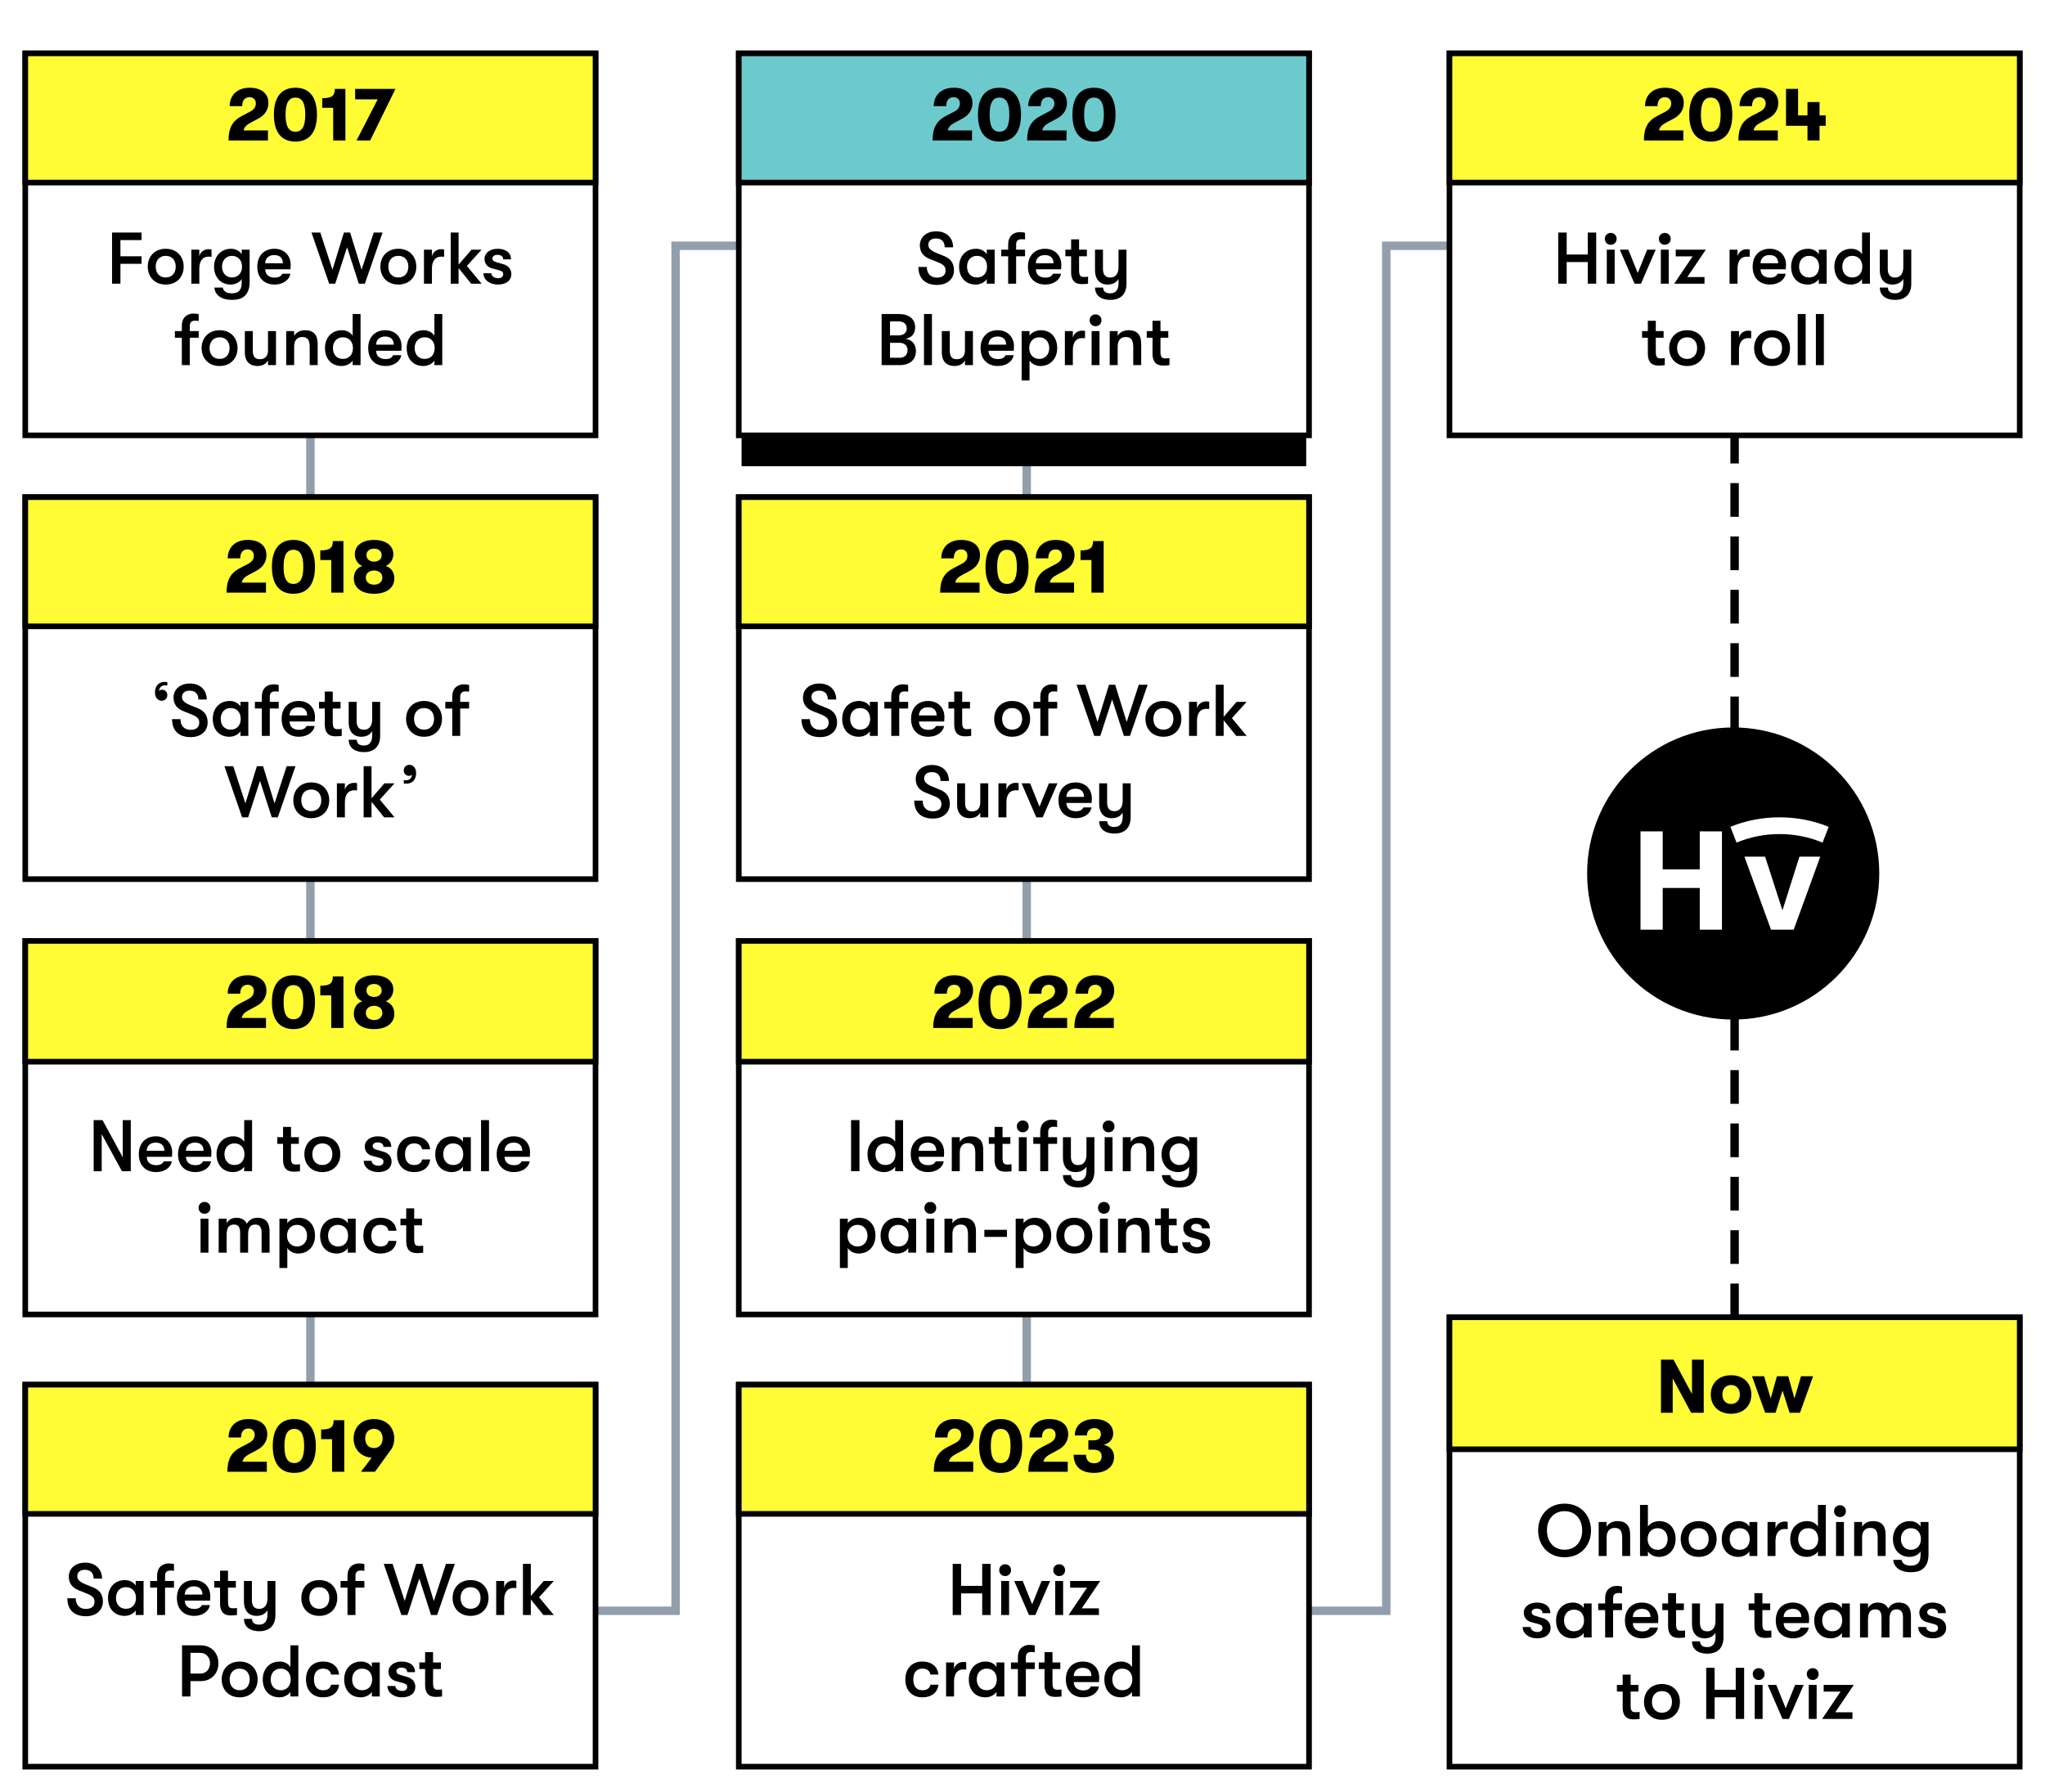 <?xml version="1.0" encoding="UTF-8"?>
<svg width="728px" height="638px" viewBox="0 0 728 638" version="1.1" xmlns="http://www.w3.org/2000/svg" xmlns:xlink="http://www.w3.org/1999/xlink">
    <title>feature-timeline</title>
    <defs>
        <rect id="path-1" x="264" y="20" width="201" height="134"></rect>
        <filter x="-29.4%" y="-35.1%" width="158.7%" height="188.1%" filterUnits="objectBoundingBox" id="filter-2">
            <feMorphology radius="2" operator="dilate" in="SourceAlpha" result="shadowSpreadOuter1"></feMorphology>
            <feOffset dx="0" dy="12" in="shadowSpreadOuter1" result="shadowOffsetOuter1"></feOffset>
            <feGaussianBlur stdDeviation="17" in="shadowOffsetOuter1" result="shadowBlurOuter1"></feGaussianBlur>
            <feComposite in="shadowBlurOuter1" in2="SourceAlpha" operator="out" result="shadowBlurOuter1"></feComposite>
            <feColorMatrix values="0 0 0 0 0   0 0 0 0 0   0 0 0 0 0  0 0 0 0.408 0" type="matrix" in="shadowBlurOuter1"></feColorMatrix>
        </filter>
    </defs>
    <g id="feature-timeline" stroke="none" stroke-width="1" fill="none" fill-rule="evenodd">
        <line x1="617.5" y1="154.5" x2="617.5" y2="470.5" id="Line" stroke="#000000" stroke-width="3" stroke-linecap="square" stroke-dasharray="9,10"></line>
        <line x1="365.5" y1="154.5" x2="365.5" y2="494.5" id="Line-Copy-3" stroke="#919EAB" stroke-width="3" stroke-linecap="square"></line>
        <line x1="110.5" y1="154.5" x2="110.5" y2="494.5" id="Line-Copy-4" stroke="#919EAB" stroke-width="3" stroke-linecap="square"></line>
        <polyline id="Line-Copy" stroke="#919EAB" stroke-width="3" stroke-linecap="square" points="264 87.5 240.5 87.5 240.5 573.5 211 573.5"></polyline>
        <polyline id="Line-Copy-2" stroke="#919EAB" stroke-width="3" stroke-linecap="square" points="517 87.5 493.5 87.5 493.5 573.5 464 573.5"></polyline>
        <rect id="Rectangle" stroke="#000000" stroke-width="2" fill="#FFFFFF" x="9" y="19" width="203" height="136"></rect>
        <rect id="Rectangle-Copy-19" stroke="#000000" stroke-width="2" fill="#FFFFFF" x="516" y="19" width="203" height="136"></rect>
        <rect id="Rectangle-Copy-12" stroke="#000000" stroke-width="2" fill="#FFFFFF" x="9" y="177" width="203" height="136"></rect>
        <rect id="Rectangle-Copy-16" stroke="#000000" stroke-width="2" fill="#FFFFFF" x="263" y="177" width="203" height="136"></rect>
        <rect id="Rectangle-Copy-13" stroke="#000000" stroke-width="2" fill="#FFFFFF" x="9" y="335" width="203" height="133"></rect>
        <rect id="Rectangle-Copy-17" stroke="#000000" stroke-width="2" fill="#FFFFFF" x="263" y="335" width="203" height="133"></rect>
        <rect id="Rectangle-Copy-14" stroke="#000000" stroke-width="2" fill="#FFFFFF" x="9" y="493" width="203" height="136"></rect>
        <rect id="Rectangle-Copy-18" stroke="#000000" stroke-width="2" fill="#FFFFFF" x="263" y="493" width="203" height="136"></rect>
        <rect id="Rectangle-Copy-22" stroke="#000000" stroke-width="2" fill="#FFFFFF" x="516" y="469" width="203" height="160"></rect>
        <rect id="Rectangle-Copy-19" stroke="#000000" stroke-width="2" fill="#FFFC36" x="516" y="19" width="203" height="46"></rect>
        <rect id="Rectangle-Copy-12" stroke="#000000" stroke-width="2" fill="#FFFC36" x="9" y="177" width="203" height="46"></rect>
        <rect id="Rectangle-Copy-16" stroke="#000000" stroke-width="2" fill="#FFFC36" x="263" y="177" width="203" height="46"></rect>
        <rect id="Rectangle-Copy-13" stroke="#000000" stroke-width="2" fill="#FFFC36" x="9" y="335" width="203" height="43"></rect>
        <rect id="Rectangle-Copy-17" stroke="#000000" stroke-width="2" fill="#FFFC36" x="263" y="335" width="203" height="43"></rect>
        <rect id="Rectangle-Copy-14" stroke="#000000" stroke-width="2" fill="#FFFC36" x="9" y="493" width="203" height="46"></rect>
        <rect id="Rectangle-Copy-18" stroke="#000000" stroke-width="2" fill="#FFFC36" x="263" y="493" width="203" height="46"></rect>
        <rect id="Rectangle-Copy-22" stroke="#000000" stroke-width="2" fill="#FFFC36" x="516" y="469" width="203" height="47"></rect>
        <rect id="Rectangle" stroke="#000000" stroke-width="2" fill="#FFFC36" x="9" y="19" width="203" height="46"></rect>
        <g id="Rectangle">
            <use fill="black" fill-opacity="1" filter="url(#filter-2)" xlink:href="#path-1"></use>
            <rect stroke="#000000" stroke-width="2" fill="#FFFFFF" fill-rule="evenodd" x="263" y="19" width="203" height="136"></rect>
        </g>
        <rect id="Rectangle" stroke="#000000" stroke-width="2" fill="#6CCACD" x="263" y="19" width="203" height="46"></rect>
        <g id="2017" transform="translate(81.353, 31.235)" fill="#000000" fill-rule="nonzero">
            <path d="M14.04,18.765 L14.04,15.201 L5.373,15.201 C5.724,13.932 6.264,13.338 7.83,12.474 L10.557,11.016 C12.933,9.774 14.202,7.803 14.202,5.427 C14.202,2.052 11.691,0 7.479,0 C3.213,0 0.405,2.592 0.405,6.561 L4.86,6.561 C4.86,4.509 5.805,3.375 7.506,3.375 C8.829,3.375 9.72,4.266 9.72,5.589 C9.72,6.831 9.045,7.803 7.695,8.505 L4.752,10.044 C1.377,11.799 0,14.337 0,18.765 L14.04,18.765 Z" id="Path"></path>
            <path d="M23.814,19.17 C28.809,19.17 31.482,15.822 31.482,9.585 C31.482,3.348 28.809,0 23.814,0 C18.819,0 16.146,3.348 16.146,9.585 C16.146,15.822 18.819,19.17 23.814,19.17 Z M23.814,15.66 C21.438,15.66 20.304,13.743 20.304,9.585 C20.304,5.454 21.438,3.51 23.814,3.51 C26.19,3.51 27.324,5.454 27.324,9.585 C27.324,13.716 26.19,15.66 23.814,15.66 Z" id="Shape"></path>
            <path d="M41.607,18.765 L41.607,0.405 L37.827,0.405 C37.827,2.673 37.017,3.726 33.372,3.726 L33.372,7.155 L37.26,7.155 L37.26,18.765 L41.607,18.765 Z" id="Path"></path>
            <polygon id="Path" points="50.436 18.765 59.427 0.405 45.063 0.405 45.063 4.131 53.109 4.131 45.576 18.765"></polygon>
        </g>
        <g id="2020" transform="translate(331.992, 31.235)" fill="#000000" fill-rule="nonzero">
            <path d="M14.04,18.765 L14.04,15.201 L5.373,15.201 C5.724,13.932 6.264,13.338 7.83,12.474 L10.557,11.016 C12.933,9.774 14.202,7.803 14.202,5.427 C14.202,2.052 11.691,0 7.479,0 C3.213,0 0.405,2.592 0.405,6.561 L4.86,6.561 C4.86,4.509 5.805,3.375 7.506,3.375 C8.829,3.375 9.72,4.266 9.72,5.589 C9.72,6.831 9.045,7.803 7.695,8.505 L4.752,10.044 C1.377,11.799 0,14.337 0,18.765 L14.04,18.765 Z" id="Path"></path>
            <path d="M23.814,19.17 C28.809,19.17 31.482,15.822 31.482,9.585 C31.482,3.348 28.809,0 23.814,0 C18.819,0 16.146,3.348 16.146,9.585 C16.146,15.822 18.819,19.17 23.814,19.17 Z M23.814,15.66 C21.438,15.66 20.304,13.743 20.304,9.585 C20.304,5.454 21.438,3.51 23.814,3.51 C26.19,3.51 27.324,5.454 27.324,9.585 C27.324,13.716 26.19,15.66 23.814,15.66 Z" id="Shape"></path>
            <path d="M47.682,18.765 L47.682,15.201 L39.015,15.201 C39.366,13.932 39.906,13.338 41.472,12.474 L44.199,11.016 C46.575,9.774 47.844,7.803 47.844,5.427 C47.844,2.052 45.333,0 41.121,0 C36.855,0 34.047,2.592 34.047,6.561 L38.502,6.561 C38.502,4.509 39.447,3.375 41.148,3.375 C42.471,3.375 43.362,4.266 43.362,5.589 C43.362,6.831 42.687,7.803 41.337,8.505 L38.394,10.044 C35.019,11.799 33.642,14.337 33.642,18.765 L47.682,18.765 Z" id="Path"></path>
            <path d="M57.456,19.17 C62.451,19.17 65.124,15.822 65.124,9.585 C65.124,3.348 62.451,0 57.456,0 C52.461,0 49.788,3.348 49.788,9.585 C49.788,15.822 52.461,19.17 57.456,19.17 Z M57.456,15.66 C55.08,15.66 53.946,13.743 53.946,9.585 C53.946,5.454 55.08,3.51 57.456,3.51 C59.832,3.51 60.966,5.454 60.966,9.585 C60.966,13.716 59.832,15.66 57.456,15.66 Z" id="Shape"></path>
        </g>
        <g id="2024" transform="translate(585.208, 31.235)" fill="#000000" fill-rule="nonzero">
            <path d="M14.04,18.765 L14.04,15.201 L5.373,15.201 C5.724,13.932 6.264,13.338 7.83,12.474 L10.557,11.016 C12.933,9.774 14.202,7.803 14.202,5.427 C14.202,2.052 11.691,0 7.479,0 C3.213,0 0.405,2.592 0.405,6.561 L4.86,6.561 C4.86,4.509 5.805,3.375 7.506,3.375 C8.829,3.375 9.72,4.266 9.72,5.589 C9.72,6.831 9.045,7.803 7.695,8.505 L4.752,10.044 C1.377,11.799 0,14.337 0,18.765 L14.04,18.765 Z" id="Path"></path>
            <path d="M23.814,19.17 C28.809,19.17 31.482,15.822 31.482,9.585 C31.482,3.348 28.809,0 23.814,0 C18.819,0 16.146,3.348 16.146,9.585 C16.146,15.822 18.819,19.17 23.814,19.17 Z M23.814,15.66 C21.438,15.66 20.304,13.743 20.304,9.585 C20.304,5.454 21.438,3.51 23.814,3.51 C26.19,3.51 27.324,5.454 27.324,9.585 C27.324,13.716 26.19,15.66 23.814,15.66 Z" id="Shape"></path>
            <path d="M47.682,18.765 L47.682,15.201 L39.015,15.201 C39.366,13.932 39.906,13.338 41.472,12.474 L44.199,11.016 C46.575,9.774 47.844,7.803 47.844,5.427 C47.844,2.052 45.333,0 41.121,0 C36.855,0 34.047,2.592 34.047,6.561 L38.502,6.561 C38.502,4.509 39.447,3.375 41.148,3.375 C42.471,3.375 43.362,4.266 43.362,5.589 C43.362,6.831 42.687,7.803 41.337,8.505 L38.394,10.044 C35.019,11.799 33.642,14.337 33.642,18.765 L47.682,18.765 Z" id="Path"></path>
            <polygon id="Path" points="62.532 9.855 62.532 5.103 58.239 5.103 58.239 9.855 54.891 9.855 54.891 0.405 50.598 0.405 50.598 13.554 58.239 13.554 58.239 18.765 62.532 18.765 62.532 13.554 64.719 13.554 64.719 9.855"></polygon>
        </g>
        <g id="2018" transform="translate(80.651, 192.235)" fill="#000000" fill-rule="nonzero">
            <path d="M14.04,18.765 L14.04,15.201 L5.373,15.201 C5.724,13.932 6.264,13.338 7.83,12.474 L10.557,11.016 C12.933,9.774 14.202,7.803 14.202,5.427 C14.202,2.052 11.691,0 7.479,0 C3.213,0 0.405,2.592 0.405,6.561 L4.86,6.561 C4.86,4.509 5.805,3.375 7.506,3.375 C8.829,3.375 9.72,4.266 9.72,5.589 C9.72,6.831 9.045,7.803 7.695,8.505 L4.752,10.044 C1.377,11.799 0,14.337 0,18.765 L14.04,18.765 Z" id="Path"></path>
            <path d="M23.814,19.17 C28.809,19.17 31.482,15.822 31.482,9.585 C31.482,3.348 28.809,0 23.814,0 C18.819,0 16.146,3.348 16.146,9.585 C16.146,15.822 18.819,19.17 23.814,19.17 Z M23.814,15.66 C21.438,15.66 20.304,13.743 20.304,9.585 C20.304,5.454 21.438,3.51 23.814,3.51 C26.19,3.51 27.324,5.454 27.324,9.585 C27.324,13.716 26.19,15.66 23.814,15.66 Z" id="Shape"></path>
            <path d="M41.607,18.765 L41.607,0.405 L37.827,0.405 C37.827,2.673 37.017,3.726 33.372,3.726 L33.372,7.155 L37.26,7.155 L37.26,18.765 L41.607,18.765 Z" id="Path"></path>
            <path d="M52.515,19.17 C56.862,19.17 59.724,17.118 59.724,13.689 C59.724,11.502 58.59,9.882 56.646,9.261 C58.239,8.667 59.373,7.02 59.373,5.049 C59.373,1.944 56.592,0 52.515,0 C48.411,0 45.657,1.944 45.657,5.049 C45.657,7.02 46.737,8.667 48.33,9.261 C46.386,9.882 45.306,11.502 45.306,13.689 C45.306,17.118 48.141,19.17 52.515,19.17 Z M52.515,7.722 C50.922,7.722 49.815,6.804 49.815,5.427 C49.815,3.996 50.868,3.105 52.515,3.105 C54.135,3.105 55.215,3.996 55.215,5.427 C55.215,6.804 54.162,7.722 52.515,7.722 Z M52.515,15.93 C50.76,15.93 49.572,14.931 49.572,13.392 C49.572,11.88 50.814,10.881 52.515,10.881 C54.27,10.881 55.458,11.88 55.458,13.392 C55.458,14.931 54.27,15.93 52.515,15.93 Z" id="Shape"></path>
        </g>
        <g id="2021" transform="translate(334.678, 192.235)" fill="#000000" fill-rule="nonzero">
            <path d="M14.04,18.765 L14.04,15.201 L5.373,15.201 C5.724,13.932 6.264,13.338 7.83,12.474 L10.557,11.016 C12.933,9.774 14.202,7.803 14.202,5.427 C14.202,2.052 11.691,0 7.479,0 C3.213,0 0.405,2.592 0.405,6.561 L4.86,6.561 C4.86,4.509 5.805,3.375 7.506,3.375 C8.829,3.375 9.72,4.266 9.72,5.589 C9.72,6.831 9.045,7.803 7.695,8.505 L4.752,10.044 C1.377,11.799 0,14.337 0,18.765 L14.04,18.765 Z" id="Path"></path>
            <path d="M23.814,19.17 C28.809,19.17 31.482,15.822 31.482,9.585 C31.482,3.348 28.809,0 23.814,0 C18.819,0 16.146,3.348 16.146,9.585 C16.146,15.822 18.819,19.17 23.814,19.17 Z M23.814,15.66 C21.438,15.66 20.304,13.743 20.304,9.585 C20.304,5.454 21.438,3.51 23.814,3.51 C26.19,3.51 27.324,5.454 27.324,9.585 C27.324,13.716 26.19,15.66 23.814,15.66 Z" id="Shape"></path>
            <path d="M47.682,18.765 L47.682,15.201 L39.015,15.201 C39.366,13.932 39.906,13.338 41.472,12.474 L44.199,11.016 C46.575,9.774 47.844,7.803 47.844,5.427 C47.844,2.052 45.333,0 41.121,0 C36.855,0 34.047,2.592 34.047,6.561 L38.502,6.561 C38.502,4.509 39.447,3.375 41.148,3.375 C42.471,3.375 43.362,4.266 43.362,5.589 C43.362,6.831 42.687,7.803 41.337,8.505 L38.394,10.044 C35.019,11.799 33.642,14.337 33.642,18.765 L47.682,18.765 Z" id="Path"></path>
            <path d="M58.212,18.765 L58.212,0.405 L54.432,0.405 C54.432,2.673 53.622,3.726 49.977,3.726 L49.977,7.155 L53.865,7.155 L53.865,18.765 L58.212,18.765 Z" id="Path"></path>
        </g>
        <g id="2018-copy" transform="translate(80.651, 347.235)" fill="#000000" fill-rule="nonzero">
            <path d="M14.04,18.765 L14.04,15.201 L5.373,15.201 C5.724,13.932 6.264,13.338 7.83,12.474 L10.557,11.016 C12.933,9.774 14.202,7.803 14.202,5.427 C14.202,2.052 11.691,0 7.479,0 C3.213,0 0.405,2.592 0.405,6.561 L4.86,6.561 C4.86,4.509 5.805,3.375 7.506,3.375 C8.829,3.375 9.72,4.266 9.72,5.589 C9.72,6.831 9.045,7.803 7.695,8.505 L4.752,10.044 C1.377,11.799 0,14.337 0,18.765 L14.04,18.765 Z" id="Path"></path>
            <path d="M23.814,19.17 C28.809,19.17 31.482,15.822 31.482,9.585 C31.482,3.348 28.809,0 23.814,0 C18.819,0 16.146,3.348 16.146,9.585 C16.146,15.822 18.819,19.17 23.814,19.17 Z M23.814,15.66 C21.438,15.66 20.304,13.743 20.304,9.585 C20.304,5.454 21.438,3.51 23.814,3.51 C26.19,3.51 27.324,5.454 27.324,9.585 C27.324,13.716 26.19,15.66 23.814,15.66 Z" id="Shape"></path>
            <path d="M41.607,18.765 L41.607,0.405 L37.827,0.405 C37.827,2.673 37.017,3.726 33.372,3.726 L33.372,7.155 L37.26,7.155 L37.26,18.765 L41.607,18.765 Z" id="Path"></path>
            <path d="M52.515,19.17 C56.862,19.17 59.724,17.118 59.724,13.689 C59.724,11.502 58.59,9.882 56.646,9.261 C58.239,8.667 59.373,7.02 59.373,5.049 C59.373,1.944 56.592,0 52.515,0 C48.411,0 45.657,1.944 45.657,5.049 C45.657,7.02 46.737,8.667 48.33,9.261 C46.386,9.882 45.306,11.502 45.306,13.689 C45.306,17.118 48.141,19.17 52.515,19.17 Z M52.515,7.722 C50.922,7.722 49.815,6.804 49.815,5.427 C49.815,3.996 50.868,3.105 52.515,3.105 C54.135,3.105 55.215,3.996 55.215,5.427 C55.215,6.804 54.162,7.722 52.515,7.722 Z M52.515,15.93 C50.76,15.93 49.572,14.931 49.572,13.392 C49.572,11.88 50.814,10.881 52.515,10.881 C54.27,10.881 55.458,11.88 55.458,13.392 C55.458,14.931 54.27,15.93 52.515,15.93 Z" id="Shape"></path>
        </g>
        <g id="2022" transform="translate(332.208, 347.235)" fill="#000000" fill-rule="nonzero">
            <path d="M14.04,18.765 L14.04,15.201 L5.373,15.201 C5.724,13.932 6.264,13.338 7.83,12.474 L10.557,11.016 C12.933,9.774 14.202,7.803 14.202,5.427 C14.202,2.052 11.691,0 7.479,0 C3.213,0 0.405,2.592 0.405,6.561 L4.86,6.561 C4.86,4.509 5.805,3.375 7.506,3.375 C8.829,3.375 9.72,4.266 9.72,5.589 C9.72,6.831 9.045,7.803 7.695,8.505 L4.752,10.044 C1.377,11.799 0,14.337 0,18.765 L14.04,18.765 Z" id="Path"></path>
            <path d="M23.814,19.17 C28.809,19.17 31.482,15.822 31.482,9.585 C31.482,3.348 28.809,0 23.814,0 C18.819,0 16.146,3.348 16.146,9.585 C16.146,15.822 18.819,19.17 23.814,19.17 Z M23.814,15.66 C21.438,15.66 20.304,13.743 20.304,9.585 C20.304,5.454 21.438,3.51 23.814,3.51 C26.19,3.51 27.324,5.454 27.324,9.585 C27.324,13.716 26.19,15.66 23.814,15.66 Z" id="Shape"></path>
            <path d="M47.682,18.765 L47.682,15.201 L39.015,15.201 C39.366,13.932 39.906,13.338 41.472,12.474 L44.199,11.016 C46.575,9.774 47.844,7.803 47.844,5.427 C47.844,2.052 45.333,0 41.121,0 C36.855,0 34.047,2.592 34.047,6.561 L38.502,6.561 C38.502,4.509 39.447,3.375 41.148,3.375 C42.471,3.375 43.362,4.266 43.362,5.589 C43.362,6.831 42.687,7.803 41.337,8.505 L38.394,10.044 C35.019,11.799 33.642,14.337 33.642,18.765 L47.682,18.765 Z" id="Path"></path>
            <path d="M64.287,18.765 L64.287,15.201 L55.62,15.201 C55.971,13.932 56.511,13.338 58.077,12.474 L60.804,11.016 C63.18,9.774 64.449,7.803 64.449,5.427 C64.449,2.052 61.938,0 57.726,0 C53.46,0 50.652,2.592 50.652,6.561 L55.107,6.561 C55.107,4.509 56.052,3.375 57.753,3.375 C59.076,3.375 59.967,4.266 59.967,5.589 C59.967,6.831 59.292,7.803 57.942,8.505 L54.999,10.044 C51.624,11.799 50.247,14.337 50.247,18.765 L64.287,18.765 Z" id="Path"></path>
        </g>
        <g id="2019" transform="translate(80.948, 505.235)" fill="#000000" fill-rule="nonzero">
            <path d="M14.04,18.765 L14.04,15.201 L5.373,15.201 C5.724,13.932 6.264,13.338 7.83,12.474 L10.557,11.016 C12.933,9.774 14.202,7.803 14.202,5.427 C14.202,2.052 11.691,0 7.479,0 C3.213,0 0.405,2.592 0.405,6.561 L4.86,6.561 C4.86,4.509 5.805,3.375 7.506,3.375 C8.829,3.375 9.72,4.266 9.72,5.589 C9.72,6.831 9.045,7.803 7.695,8.505 L4.752,10.044 C1.377,11.799 0,14.337 0,18.765 L14.04,18.765 Z" id="Path"></path>
            <path d="M23.814,19.17 C28.809,19.17 31.482,15.822 31.482,9.585 C31.482,3.348 28.809,0 23.814,0 C18.819,0 16.146,3.348 16.146,9.585 C16.146,15.822 18.819,19.17 23.814,19.17 Z M23.814,15.66 C21.438,15.66 20.304,13.743 20.304,9.585 C20.304,5.454 21.438,3.51 23.814,3.51 C26.19,3.51 27.324,5.454 27.324,9.585 C27.324,13.716 26.19,15.66 23.814,15.66 Z" id="Shape"></path>
            <path d="M41.607,18.765 L41.607,0.405 L37.827,0.405 C37.827,2.673 37.017,3.726 33.372,3.726 L33.372,7.155 L37.26,7.155 L37.26,18.765 L41.607,18.765 Z" id="Path"></path>
            <path d="M59.4,6.912 C59.4,2.943 56.619,0 52.164,0 C47.709,0 44.928,2.943 44.928,6.912 C44.928,10.638 47.385,13.419 51.354,13.77 L47.547,18.765 L52.542,18.765 L57.861,11.421 C58.86,10.233 59.4,8.667 59.4,6.912 Z M49.059,6.912 C49.059,4.941 50.193,3.483 52.164,3.483 C54.135,3.483 55.269,4.941 55.269,6.912 C55.269,8.883 54.135,10.314 52.164,10.314 C50.193,10.314 49.059,8.883 49.059,6.912 Z" id="Shape"></path>
        </g>
        <g id="2023" transform="translate(332.424, 505.235)" fill="#000000" fill-rule="nonzero">
            <path d="M14.04,18.765 L14.04,15.201 L5.373,15.201 C5.724,13.932 6.264,13.338 7.83,12.474 L10.557,11.016 C12.933,9.774 14.202,7.803 14.202,5.427 C14.202,2.052 11.691,0 7.479,0 C3.213,0 0.405,2.592 0.405,6.561 L4.86,6.561 C4.86,4.509 5.805,3.375 7.506,3.375 C8.829,3.375 9.72,4.266 9.72,5.589 C9.72,6.831 9.045,7.803 7.695,8.505 L4.752,10.044 C1.377,11.799 0,14.337 0,18.765 L14.04,18.765 Z" id="Path"></path>
            <path d="M23.814,19.17 C28.809,19.17 31.482,15.822 31.482,9.585 C31.482,3.348 28.809,0 23.814,0 C18.819,0 16.146,3.348 16.146,9.585 C16.146,15.822 18.819,19.17 23.814,19.17 Z M23.814,15.66 C21.438,15.66 20.304,13.743 20.304,9.585 C20.304,5.454 21.438,3.51 23.814,3.51 C26.19,3.51 27.324,5.454 27.324,9.585 C27.324,13.716 26.19,15.66 23.814,15.66 Z" id="Shape"></path>
            <path d="M47.682,18.765 L47.682,15.201 L39.015,15.201 C39.366,13.932 39.906,13.338 41.472,12.474 L44.199,11.016 C46.575,9.774 47.844,7.803 47.844,5.427 C47.844,2.052 45.333,0 41.121,0 C36.855,0 34.047,2.592 34.047,6.561 L38.502,6.561 C38.502,4.509 39.447,3.375 41.148,3.375 C42.471,3.375 43.362,4.266 43.362,5.589 C43.362,6.831 42.687,7.803 41.337,8.505 L38.394,10.044 C35.019,11.799 33.642,14.337 33.642,18.765 L47.682,18.765 Z" id="Path"></path>
            <path d="M57.051,19.17 C61.371,19.17 64.179,16.875 64.179,13.554 C64.179,11.259 62.775,9.612 60.48,9.18 C62.721,8.559 63.855,7.101 63.855,5.103 C63.855,1.971 61.209,0 57.24,0 C52.839,0 50.193,2.322 50.193,5.832 L54.513,5.832 C54.513,4.212 55.512,3.24 57.132,3.24 C58.536,3.24 59.481,4.077 59.481,5.319 C59.481,6.831 58.617,7.56 56.889,7.56 L55.026,7.56 L55.026,10.908 L56.862,10.908 C58.752,10.908 59.751,11.718 59.751,13.365 C59.751,14.796 58.725,15.741 57.132,15.741 C55.269,15.741 54.189,14.661 54.189,12.717 L49.788,12.717 C49.788,16.848 52.353,19.17 57.051,19.17 Z" id="Path"></path>
        </g>
        <g id="Now" transform="translate(591.283, 484.1)" fill="#000000" fill-rule="nonzero">
            <polygon id="Path" points="4.185 18.9 4.185 6.669 10.746 18.9 15.228 18.9 15.228 0 11.043 0 11.043 12.231 4.482 0 0 0 0 18.9"></polygon>
            <path d="M24.975,19.251 C29.43,19.251 32.184,16.362 32.184,12.393 C32.184,8.424 29.43,5.535 24.975,5.535 C20.493,5.535 17.739,8.424 17.739,12.393 C17.739,16.362 20.493,19.251 24.975,19.251 Z M24.975,15.768 C23.004,15.768 21.87,14.364 21.87,12.393 C21.87,10.422 23.004,9.018 24.975,9.018 C26.919,9.018 28.08,10.422 28.08,12.393 C28.08,14.364 26.919,15.768 24.975,15.768 Z" id="Shape"></path>
            <polygon id="Path" points="40.797 18.9 43.281 10.989 45.792 18.9 49.491 18.9 54.162 5.886 49.869 5.886 47.52 13.77 45.306 5.886 41.283 5.886 39.069 13.77 36.72 5.886 32.4 5.886 37.098 18.9"></polygon>
        </g>
        <g id="Forge-Works-founded" transform="translate(39.884, 82.8)" fill="#000000" fill-rule="nonzero">
            <polygon id="Path" points="2.99 18.2 2.99 11.128 10.504 11.128 10.504 8.45 2.99 8.45 2.99 2.678 10.504 2.678 10.504 0 0 0 0 18.2"></polygon>
            <path d="M19.11,18.512 C23.114,18.512 25.506,15.704 25.506,12.142 C25.506,8.58 23.114,5.772 19.11,5.772 C15.106,5.772 12.714,8.58 12.714,12.142 C12.714,15.704 15.106,18.512 19.11,18.512 Z M19.11,15.99 C16.822,15.99 15.548,14.352 15.548,12.142 C15.548,9.932 16.822,8.294 19.11,8.294 C21.398,8.294 22.672,9.932 22.672,12.142 C22.672,14.352 21.398,15.99 19.11,15.99 Z" id="Shape"></path>
            <path d="M31.07,18.2 L31.07,12.844 C31.07,10.088 32.292,8.58 34.294,8.58 C34.736,8.58 34.97,8.58 35.412,8.632 L35.412,6.032 C35.1,5.954 34.736,5.928 34.294,5.928 C32.968,5.928 31.512,6.708 31.07,8.424 L31.07,6.084 L28.236,6.084 L28.236,18.2 L31.07,18.2 Z" id="Path"></path>
            <path d="M46.15,7.722 C45.422,6.5 43.966,5.772 42.354,5.772 C38.714,5.772 36.322,8.58 36.322,12.142 C36.322,15.704 38.506,18.512 42.276,18.512 C43.758,18.512 45.422,17.784 46.15,16.562 L46.15,17.888 C46.15,20.618 44.928,21.632 42.614,21.632 C40.664,21.632 39.65,20.826 39.416,19.578 L36.452,19.578 C36.504,20.93 37.232,22.1 38.376,22.88 C39.494,23.634 41.028,23.972 42.64,23.972 C44.382,23.972 45.786,23.66 46.8,22.906 C48.23,21.866 48.984,20.072 48.984,17.68 L48.984,6.084 L46.15,6.084 L46.15,7.722 Z M42.692,15.99 C40.56,15.99 39.156,14.352 39.156,12.142 C39.156,9.932 40.56,8.294 42.692,8.294 C45.006,8.294 46.28,10.062 46.28,12.142 C46.28,14.222 45.006,15.99 42.692,15.99 Z" id="Shape"></path>
            <path d="M63.596,11.518 C63.596,8.112 61.256,5.772 57.798,5.772 C54.106,5.772 51.714,8.268 51.714,12.142 C51.714,16.068 54.08,18.512 57.902,18.512 C60.814,18.512 63.102,16.926 63.466,14.664 L60.606,14.664 C60.138,15.6 59.306,16.042 57.902,16.042 C55.848,16.042 54.6,15.002 54.522,13.078 L63.518,13.078 C63.57,12.402 63.596,12.012 63.596,11.518 Z M54.522,10.92 C54.548,9.204 55.744,8.008 57.746,8.008 C59.696,8.008 60.788,9.048 60.814,10.92 L54.522,10.92 Z" id="Shape"></path>
            <polygon id="Path" points="79.456 18.2 83.668 5.226 87.854 18.2 90.012 18.2 96.304 0 93.158 0 88.842 13.234 84.76 0 82.55 0 78.468 13.234 74.152 0 71.006 0 77.298 18.2"></polygon>
            <path d="M101.92,18.512 C105.924,18.512 108.316,15.704 108.316,12.142 C108.316,8.58 105.924,5.772 101.92,5.772 C97.916,5.772 95.524,8.58 95.524,12.142 C95.524,15.704 97.916,18.512 101.92,18.512 Z M101.92,15.99 C99.632,15.99 98.358,14.352 98.358,12.142 C98.358,9.932 99.632,8.294 101.92,8.294 C104.208,8.294 105.482,9.932 105.482,12.142 C105.482,14.352 104.208,15.99 101.92,15.99 Z" id="Shape"></path>
            <path d="M113.88,18.2 L113.88,12.844 C113.88,10.088 115.102,8.58 117.104,8.58 C117.546,8.58 117.78,8.58 118.222,8.632 L118.222,6.032 C117.91,5.954 117.546,5.928 117.104,5.928 C115.778,5.928 114.322,6.708 113.88,8.424 L113.88,6.084 L111.046,6.084 L111.046,18.2 L113.88,18.2 Z" id="Path"></path>
            <polygon id="Path" points="127.972 6.084 123.37 11.414 123.37 0 120.562 0 120.562 18.2 123.37 18.2 123.37 12.662 127.842 18.2 131.56 18.2 126.308 11.882 131.56 6.084"></polygon>
            <path d="M137.358,18.512 C140.296,18.512 142.142,17.108 142.142,14.742 C142.142,13.026 141.05,11.778 139.334,11.284 L136.916,10.582 C135.798,10.27 135.408,9.828 135.408,9.178 C135.408,8.45 136.136,7.93 137.15,7.93 C138.476,7.93 139.256,8.528 139.256,9.542 L142.038,9.542 C142.038,7.202 140.218,5.772 137.254,5.772 C134.55,5.772 132.6,7.28 132.6,9.334 C132.6,11.05 133.562,12.272 135.252,12.74 L137.67,13.39 C138.97,13.728 139.256,14.144 139.256,14.82 C139.256,15.678 138.58,16.25 137.514,16.25 C136.058,16.25 135.044,15.522 135.044,14.482 L132.21,14.482 C132.21,16.796 134.394,18.512 137.358,18.512 Z" id="Path"></path>
            <path d="M29.731,31.366 C30.147,31.366 30.459,31.444 30.849,31.47 L30.849,29.078 C30.459,28.948 29.835,28.844 28.951,28.844 C27.677,28.844 24.843,29.416 24.843,33.316 L24.843,35.084 L22.373,35.084 L22.373,37.45 L24.843,37.45 L24.843,47.2 L27.677,47.2 L27.677,37.45 L30.849,37.45 L30.849,35.084 L27.677,35.084 L27.677,33.264 C27.677,31.496 28.873,31.366 29.731,31.366 Z" id="Path"></path>
            <path d="M38.285,47.512 C42.289,47.512 44.681,44.704 44.681,41.142 C44.681,37.58 42.289,34.772 38.285,34.772 C34.281,34.772 31.889,37.58 31.889,41.142 C31.889,44.704 34.281,47.512 38.285,47.512 Z M38.285,44.99 C35.997,44.99 34.723,43.352 34.723,41.142 C34.723,38.932 35.997,37.294 38.285,37.294 C40.573,37.294 41.847,38.932 41.847,41.142 C41.847,43.352 40.573,44.99 38.285,44.99 Z" id="Shape"></path>
            <path d="M51.779,47.512 C53.521,47.512 54.795,46.81 55.523,45.51 L55.523,47.2 L58.357,47.2 L58.357,35.084 L55.523,35.084 L55.523,41.922 C55.523,43.664 54.743,45.094 52.585,45.094 C50.739,45.094 50.115,43.95 50.115,42 L50.115,35.084 L47.281,35.084 L47.281,42.702 C47.281,45.952 49.127,47.512 51.779,47.512 Z" id="Path"></path>
            <path d="M64.831,47.2 L64.831,40.544 C64.831,38.412 65.871,37.19 67.717,37.19 C69.693,37.19 70.369,38.308 70.369,40.882 L70.369,47.2 L73.203,47.2 L73.203,39.582 C73.203,36.41 71.695,34.772 68.783,34.772 C66.989,34.772 65.585,35.474 64.831,36.774 L64.831,35.084 L61.997,35.084 L61.997,47.2 L64.831,47.2 Z" id="Path"></path>
            <path d="M85.657,36.722 C84.903,35.5 83.447,34.772 81.835,34.772 C78.065,34.772 75.803,37.58 75.803,41.142 C75.803,44.704 77.857,47.512 81.757,47.512 C83.239,47.512 84.903,46.784 85.657,45.562 L85.657,47.2 L88.465,47.2 L88.465,29 L85.657,29 L85.657,36.722 Z M82.173,44.99 C79.963,44.99 78.637,43.352 78.637,41.142 C78.637,38.932 79.963,37.294 82.173,37.294 C84.591,37.294 85.761,39.062 85.761,41.142 C85.761,43.222 84.591,44.99 82.173,44.99 Z" id="Shape"></path>
            <path d="M103.077,40.518 C103.077,37.112 100.737,34.772 97.279,34.772 C93.587,34.772 91.195,37.268 91.195,41.142 C91.195,45.068 93.561,47.512 97.383,47.512 C100.295,47.512 102.583,45.926 102.947,43.664 L100.087,43.664 C99.619,44.6 98.787,45.042 97.383,45.042 C95.329,45.042 94.081,44.002 94.003,42.078 L102.999,42.078 C103.051,41.402 103.077,41.012 103.077,40.518 Z M94.003,39.92 C94.029,38.204 95.225,37.008 97.227,37.008 C99.177,37.008 100.269,38.048 100.295,39.92 L94.003,39.92 Z" id="Shape"></path>
            <path d="M114.751,36.722 C113.997,35.5 112.541,34.772 110.929,34.772 C107.159,34.772 104.897,37.58 104.897,41.142 C104.897,44.704 106.951,47.512 110.851,47.512 C112.333,47.512 113.997,46.784 114.751,45.562 L114.751,47.2 L117.559,47.2 L117.559,29 L114.751,29 L114.751,36.722 Z M111.267,44.99 C109.057,44.99 107.731,43.352 107.731,41.142 C107.731,38.932 109.057,37.294 111.267,37.294 C113.685,37.294 114.855,39.062 114.855,41.142 C114.855,43.222 113.685,44.99 111.267,44.99 Z" id="Shape"></path>
        </g>
        <g id="Safety-Blueprint" transform="translate(313.852, 82.358)" fill="#000000" fill-rule="nonzero">
            <path d="M19.721,19.084 C23.335,19.084 25.753,16.978 25.753,13.858 C25.753,11.388 24.609,9.776 22.321,8.84 L19.643,7.748 C17.511,6.89 16.627,6.058 16.627,4.81 C16.627,3.432 17.615,2.548 19.331,2.548 C21.359,2.548 22.451,3.692 22.451,5.694 L25.441,5.694 C25.441,2.262 23.049,0 19.435,0 C16.003,0 13.611,2.028 13.611,4.992 C13.611,7.306 14.807,8.944 17.095,9.828 L20.059,11.024 C22.113,11.856 22.763,12.558 22.763,13.936 C22.763,15.574 21.671,16.484 19.695,16.484 C17.433,16.484 16.081,15.054 16.081,12.688 L13.091,12.688 C13.091,16.77 15.509,19.084 19.721,19.084 Z" id="Path"></path>
            <path d="M33.527,18.954 C35.009,18.954 36.673,18.226 37.427,17.004 L37.427,18.642 L40.235,18.642 L40.235,6.526 L37.427,6.526 L37.427,8.164 C36.673,6.942 35.217,6.214 33.605,6.214 C29.835,6.214 27.573,9.022 27.573,12.584 C27.573,16.146 29.627,18.954 33.527,18.954 Z M33.943,16.432 C31.733,16.432 30.407,14.794 30.407,12.584 C30.407,10.374 31.733,8.736 33.943,8.736 C36.361,8.736 37.531,10.504 37.531,12.584 C37.531,14.664 36.361,16.432 33.943,16.432 Z" id="Shape"></path>
            <path d="M49.933,2.808 C50.349,2.808 50.661,2.886 51.051,2.912 L51.051,0.52 C50.661,0.39 50.037,0.286 49.153,0.286 C47.879,0.286 45.045,0.858 45.045,4.758 L45.045,6.526 L42.575,6.526 L42.575,8.892 L45.045,8.892 L45.045,18.642 L47.879,18.642 L47.879,8.892 L51.051,8.892 L51.051,6.526 L47.879,6.526 L47.879,4.706 C47.879,2.938 49.075,2.808 49.933,2.808 Z" id="Path"></path>
            <path d="M63.973,11.96 C63.973,8.554 61.633,6.214 58.175,6.214 C54.483,6.214 52.091,8.71 52.091,12.584 C52.091,16.51 54.457,18.954 58.279,18.954 C61.191,18.954 63.479,17.368 63.843,15.106 L60.983,15.106 C60.515,16.042 59.683,16.484 58.279,16.484 C56.225,16.484 54.977,15.444 54.899,13.52 L63.895,13.52 C63.947,12.844 63.973,12.454 63.973,11.96 Z M54.899,11.362 C54.925,9.646 56.121,8.45 58.123,8.45 C60.073,8.45 61.165,9.49 61.191,11.362 L54.899,11.362 Z" id="Shape"></path>
            <path d="M72.059,16.25 C70.941,16.25 70.291,15.99 70.291,13.884 L70.291,8.892 L73.073,8.892 L73.073,6.526 L70.291,6.526 L70.291,2.86 L67.457,2.86 L67.457,6.526 L65.403,6.526 L65.403,8.892 L67.457,8.892 L67.457,14.534 C67.457,18.616 70.005,18.798 71.383,18.798 C72.215,18.798 73.047,18.72 73.489,18.642 L73.489,16.146 C73.203,16.198 72.501,16.25 72.059,16.25 Z" id="Path"></path>
            <path d="M84.331,12.792 C84.331,14.872 83.395,16.458 81.419,16.458 C79.391,16.458 78.793,15.106 78.793,13.312 L78.793,6.526 L75.959,6.526 L75.959,13.91 C75.959,16.822 77.441,18.954 80.431,18.954 C82.225,18.954 83.577,18.252 84.331,16.952 L84.331,18.486 C84.331,21.06 83.109,22.074 81.419,22.074 C79.599,22.074 78.949,21.346 78.819,20.02 L75.959,20.02 C75.985,21.346 76.453,22.412 77.311,23.166 C78.273,23.972 79.677,24.414 81.471,24.414 C83.187,24.414 84.591,23.92 85.579,23.01 C86.593,22.022 87.165,20.592 87.165,18.694 L87.165,6.526 L84.331,6.526 L84.331,12.792 Z" id="Path"></path>
            <path d="M8.476,38.282 C10.582,37.866 11.934,36.644 11.934,34.174 C11.934,31.21 9.724,29.442 6.084,29.442 L0,29.442 L0,47.642 L6.422,47.642 C10.036,47.642 12.22,45.718 12.22,42.572 C12.22,39.972 10.452,38.464 8.476,38.282 Z M5.954,32.068 C7.852,32.068 8.944,32.978 8.944,34.564 C8.944,36.124 7.826,37.06 5.954,37.06 L2.99,37.06 L2.99,32.068 L5.954,32.068 Z M2.99,45.016 L2.99,39.686 L6.396,39.686 C8.086,39.686 9.23,40.726 9.23,42.26 C9.23,44.002 8.164,45.016 6.37,45.016 L2.99,45.016 Z" id="Shape"></path>
            <polygon id="Path" points="17.914 47.642 17.914 29.442 15.08 29.442 15.08 47.642"></polygon>
            <path d="M25.922,47.954 C27.664,47.954 28.938,47.252 29.666,45.952 L29.666,47.642 L32.5,47.642 L32.5,35.526 L29.666,35.526 L29.666,42.364 C29.666,44.106 28.886,45.536 26.728,45.536 C24.882,45.536 24.258,44.392 24.258,42.442 L24.258,35.526 L21.424,35.526 L21.424,43.144 C21.424,46.394 23.27,47.954 25.922,47.954 Z" id="Path"></path>
            <path d="M47.112,40.96 C47.112,37.554 44.772,35.214 41.314,35.214 C37.622,35.214 35.23,37.71 35.23,41.584 C35.23,45.51 37.596,47.954 41.418,47.954 C44.33,47.954 46.618,46.368 46.982,44.106 L44.122,44.106 C43.654,45.042 42.822,45.484 41.418,45.484 C39.364,45.484 38.116,44.444 38.038,42.52 L47.034,42.52 C47.086,41.844 47.112,41.454 47.112,40.96 Z M38.038,40.362 C38.064,38.646 39.26,37.45 41.262,37.45 C43.212,37.45 44.304,38.49 44.33,40.362 L38.038,40.362 Z" id="Shape"></path>
            <path d="M56.732,35.214 C55.016,35.214 53.404,35.994 52.65,37.164 L52.65,35.526 L49.842,35.526 L49.842,53.102 L52.65,53.102 L52.65,46.004 C53.404,47.174 54.938,47.954 56.55,47.954 C60.06,47.954 62.504,45.328 62.504,41.584 C62.504,37.762 60.19,35.214 56.732,35.214 Z M56.134,45.432 C54.002,45.432 52.546,43.872 52.546,41.584 C52.546,39.296 54.002,37.736 56.134,37.736 C58.214,37.736 59.67,39.322 59.67,41.584 C59.67,43.846 58.214,45.432 56.134,45.432 Z" id="Shape"></path>
            <path d="M68.068,47.642 L68.068,42.286 C68.068,39.53 69.29,38.022 71.292,38.022 C71.734,38.022 71.968,38.022 72.41,38.074 L72.41,35.474 C72.098,35.396 71.734,35.37 71.292,35.37 C69.966,35.37 68.51,36.15 68.068,37.866 L68.068,35.526 L65.234,35.526 L65.234,47.642 L68.068,47.642 Z" id="Path"></path>
            <path d="M76.154,33.784 C77.402,33.784 78.26,32.848 78.26,31.678 C78.26,30.508 77.402,29.572 76.154,29.572 C74.906,29.572 74.048,30.508 74.048,31.678 C74.048,32.848 74.906,33.784 76.154,33.784 Z M77.558,47.642 L77.558,35.526 L74.75,35.526 L74.75,47.642 L77.558,47.642 Z" id="Shape"></path>
            <path d="M84.032,47.642 L84.032,40.986 C84.032,38.854 85.072,37.632 86.918,37.632 C88.894,37.632 89.57,38.75 89.57,41.324 L89.57,47.642 L92.404,47.642 L92.404,40.024 C92.404,36.852 90.896,35.214 87.984,35.214 C86.19,35.214 84.786,35.916 84.032,37.216 L84.032,35.526 L81.198,35.526 L81.198,47.642 L84.032,47.642 Z" id="Path"></path>
            <path d="M101.036,45.25 C99.918,45.25 99.268,44.99 99.268,42.884 L99.268,37.892 L102.05,37.892 L102.05,35.526 L99.268,35.526 L99.268,31.86 L96.434,31.86 L96.434,35.526 L94.38,35.526 L94.38,37.892 L96.434,37.892 L96.434,43.534 C96.434,47.616 98.982,47.798 100.36,47.798 C101.192,47.798 102.024,47.72 102.466,47.642 L102.466,45.146 C102.18,45.198 101.478,45.25 101.036,45.25 Z" id="Path"></path>
        </g>
        <g id="Hiviz-ready-to-roll" transform="translate(554.736, 82.8)" fill="#000000" fill-rule="nonzero">
            <polygon id="Path" points="2.99 18.2 2.99 10.504 10.504 10.504 10.504 18.2 13.494 18.2 13.494 0 10.504 0 10.504 7.826 2.99 7.826 2.99 0 0 0 0 18.2"></polygon>
            <path d="M18.668,4.342 C19.916,4.342 20.774,3.406 20.774,2.236 C20.774,1.066 19.916,0.13 18.668,0.13 C17.42,0.13 16.562,1.066 16.562,2.236 C16.562,3.406 17.42,4.342 18.668,4.342 Z M20.072,18.2 L20.072,6.084 L17.264,6.084 L17.264,18.2 L20.072,18.2 Z" id="Shape"></path>
            <polygon id="Path" points="29.432 18.2 34.684 6.084 31.642 6.084 28.288 14.404 24.934 6.084 21.892 6.084 27.144 18.2"></polygon>
            <path d="M37.908,4.342 C39.156,4.342 40.014,3.406 40.014,2.236 C40.014,1.066 39.156,0.13 37.908,0.13 C36.66,0.13 35.802,1.066 35.802,2.236 C35.802,3.406 36.66,4.342 37.908,4.342 Z M39.312,18.2 L39.312,6.084 L36.504,6.084 L36.504,18.2 L39.312,18.2 Z" id="Shape"></path>
            <polygon id="Path" points="52.052 18.2 52.052 15.834 45.942 15.834 52.52 6.084 41.808 6.084 41.808 8.476 47.814 8.476 41.262 18.2"></polygon>
            <path d="M63.804,18.2 L63.804,12.844 C63.804,10.088 65.026,8.58 67.028,8.58 C67.47,8.58 67.704,8.58 68.146,8.632 L68.146,6.032 C67.834,5.954 67.47,5.928 67.028,5.928 C65.702,5.928 64.246,6.708 63.804,8.424 L63.804,6.084 L60.97,6.084 L60.97,18.2 L63.804,18.2 Z" id="Path"></path>
            <path d="M81.068,11.518 C81.068,8.112 78.728,5.772 75.27,5.772 C71.578,5.772 69.186,8.268 69.186,12.142 C69.186,16.068 71.552,18.512 75.374,18.512 C78.286,18.512 80.574,16.926 80.938,14.664 L78.078,14.664 C77.61,15.6 76.778,16.042 75.374,16.042 C73.32,16.042 72.072,15.002 71.994,13.078 L80.99,13.078 C81.042,12.402 81.068,12.012 81.068,11.518 Z M71.994,10.92 C72.02,9.204 73.216,8.008 75.218,8.008 C77.168,8.008 78.26,9.048 78.286,10.92 L71.994,10.92 Z" id="Shape"></path>
            <path d="M88.842,18.512 C90.324,18.512 91.988,17.784 92.742,16.562 L92.742,18.2 L95.55,18.2 L95.55,6.084 L92.742,6.084 L92.742,7.722 C91.988,6.5 90.532,5.772 88.92,5.772 C85.15,5.772 82.888,8.58 82.888,12.142 C82.888,15.704 84.942,18.512 88.842,18.512 Z M89.258,15.99 C87.048,15.99 85.722,14.352 85.722,12.142 C85.722,9.932 87.048,8.294 89.258,8.294 C91.676,8.294 92.846,10.062 92.846,12.142 C92.846,14.222 91.676,15.99 89.258,15.99 Z" id="Shape"></path>
            <path d="M108.134,7.722 C107.38,6.5 105.924,5.772 104.312,5.772 C100.542,5.772 98.28,8.58 98.28,12.142 C98.28,15.704 100.334,18.512 104.234,18.512 C105.716,18.512 107.38,17.784 108.134,16.562 L108.134,18.2 L110.942,18.2 L110.942,0 L108.134,0 L108.134,7.722 Z M104.65,15.99 C102.44,15.99 101.114,14.352 101.114,12.142 C101.114,9.932 102.44,8.294 104.65,8.294 C107.068,8.294 108.238,10.062 108.238,12.142 C108.238,14.222 107.068,15.99 104.65,15.99 Z" id="Shape"></path>
            <path d="M122.824,12.35 C122.824,14.43 121.888,16.016 119.912,16.016 C117.884,16.016 117.286,14.664 117.286,12.87 L117.286,6.084 L114.452,6.084 L114.452,13.468 C114.452,16.38 115.934,18.512 118.924,18.512 C120.718,18.512 122.07,17.81 122.824,16.51 L122.824,18.044 C122.824,20.618 121.602,21.632 119.912,21.632 C118.092,21.632 117.442,20.904 117.312,19.578 L114.452,19.578 C114.478,20.904 114.946,21.97 115.804,22.724 C116.766,23.53 118.17,23.972 119.964,23.972 C121.68,23.972 123.084,23.478 124.072,22.568 C125.086,21.58 125.658,20.15 125.658,18.252 L125.658,6.084 L122.824,6.084 L122.824,12.35 Z" id="Path"></path>
            <path d="M36.478,44.808 C35.36,44.808 34.71,44.548 34.71,42.442 L34.71,37.45 L37.492,37.45 L37.492,35.084 L34.71,35.084 L34.71,31.418 L31.876,31.418 L31.876,35.084 L29.822,35.084 L29.822,37.45 L31.876,37.45 L31.876,43.092 C31.876,47.174 34.424,47.356 35.802,47.356 C36.634,47.356 37.466,47.278 37.908,47.2 L37.908,44.704 C37.622,44.756 36.92,44.808 36.478,44.808 Z" id="Path"></path>
            <path d="M45.864,47.512 C49.868,47.512 52.26,44.704 52.26,41.142 C52.26,37.58 49.868,34.772 45.864,34.772 C41.86,34.772 39.468,37.58 39.468,41.142 C39.468,44.704 41.86,47.512 45.864,47.512 Z M45.864,44.99 C43.576,44.99 42.302,43.352 42.302,41.142 C42.302,38.932 43.576,37.294 45.864,37.294 C48.152,37.294 49.426,38.932 49.426,41.142 C49.426,43.352 48.152,44.99 45.864,44.99 Z" id="Shape"></path>
            <path d="M64.324,47.2 L64.324,41.844 C64.324,39.088 65.546,37.58 67.548,37.58 C67.99,37.58 68.224,37.58 68.666,37.632 L68.666,35.032 C68.354,34.954 67.99,34.928 67.548,34.928 C66.222,34.928 64.766,35.708 64.324,37.424 L64.324,35.084 L61.49,35.084 L61.49,47.2 L64.324,47.2 Z" id="Path"></path>
            <path d="M76.102,47.512 C80.106,47.512 82.498,44.704 82.498,41.142 C82.498,37.58 80.106,34.772 76.102,34.772 C72.098,34.772 69.706,37.58 69.706,41.142 C69.706,44.704 72.098,47.512 76.102,47.512 Z M76.102,44.99 C73.814,44.99 72.54,43.352 72.54,41.142 C72.54,38.932 73.814,37.294 76.102,37.294 C78.39,37.294 79.664,38.932 79.664,41.142 C79.664,43.352 78.39,44.99 76.102,44.99 Z" id="Shape"></path>
            <polygon id="Path" points="88.062 47.2 88.062 29 85.228 29 85.228 47.2"></polygon>
            <polygon id="Path" points="94.536 47.2 94.536 29 91.702 29 91.702 47.2"></polygon>
        </g>
        <g id="‘Safety-of-Work" transform="translate(55.172, 242.786)" fill="#000000" fill-rule="nonzero">
            <path d="M2.366,6.708 C3.536,6.708 4.394,5.902 4.394,4.706 C4.394,3.51 3.536,2.782 2.522,2.782 C2.132,2.782 1.69,2.886 1.43,3.198 C1.482,2.652 1.69,2.158 2.028,1.82 C2.366,1.456 2.86,1.222 3.458,1.222 C3.978,1.222 4.03,1.222 4.394,1.274 L4.394,0.078 C4.16,0.026 3.77,0 3.458,0 C1.144,0 0,1.638 0,3.77 C0,5.902 1.352,6.708 2.366,6.708 Z" id="Path"></path>
            <path d="M12.714,19.656 C16.328,19.656 18.746,17.55 18.746,14.43 C18.746,11.96 17.602,10.348 15.314,9.412 L12.636,8.32 C10.504,7.462 9.62,6.63 9.62,5.382 C9.62,4.004 10.608,3.12 12.324,3.12 C14.352,3.12 15.444,4.264 15.444,6.266 L18.434,6.266 C18.434,2.834 16.042,0.572 12.428,0.572 C8.996,0.572 6.604,2.6 6.604,5.564 C6.604,7.878 7.8,9.516 10.088,10.4 L13.052,11.596 C15.106,12.428 15.756,13.13 15.756,14.508 C15.756,16.146 14.664,17.056 12.688,17.056 C10.426,17.056 9.074,15.626 9.074,13.26 L6.084,13.26 C6.084,17.342 8.502,19.656 12.714,19.656 Z" id="Path"></path>
            <path d="M26.52,19.526 C28.002,19.526 29.666,18.798 30.42,17.576 L30.42,19.214 L33.228,19.214 L33.228,7.098 L30.42,7.098 L30.42,8.736 C29.666,7.514 28.21,6.786 26.598,6.786 C22.828,6.786 20.566,9.594 20.566,13.156 C20.566,16.718 22.62,19.526 26.52,19.526 Z M26.936,17.004 C24.726,17.004 23.4,15.366 23.4,13.156 C23.4,10.946 24.726,9.308 26.936,9.308 C29.354,9.308 30.524,11.076 30.524,13.156 C30.524,15.236 29.354,17.004 26.936,17.004 Z" id="Shape"></path>
            <path d="M42.926,3.38 C43.342,3.38 43.654,3.458 44.044,3.484 L44.044,1.092 C43.654,0.962 43.03,0.858 42.146,0.858 C40.872,0.858 38.038,1.43 38.038,5.33 L38.038,7.098 L35.568,7.098 L35.568,9.464 L38.038,9.464 L38.038,19.214 L40.872,19.214 L40.872,9.464 L44.044,9.464 L44.044,7.098 L40.872,7.098 L40.872,5.278 C40.872,3.51 42.068,3.38 42.926,3.38 Z" id="Path"></path>
            <path d="M56.966,12.532 C56.966,9.126 54.626,6.786 51.168,6.786 C47.476,6.786 45.084,9.282 45.084,13.156 C45.084,17.082 47.45,19.526 51.272,19.526 C54.184,19.526 56.472,17.94 56.836,15.678 L53.976,15.678 C53.508,16.614 52.676,17.056 51.272,17.056 C49.218,17.056 47.97,16.016 47.892,14.092 L56.888,14.092 C56.94,13.416 56.966,13.026 56.966,12.532 Z M47.892,11.934 C47.918,10.218 49.114,9.022 51.116,9.022 C53.066,9.022 54.158,10.062 54.184,11.934 L47.892,11.934 Z" id="Shape"></path>
            <path d="M65.052,16.822 C63.934,16.822 63.284,16.562 63.284,14.456 L63.284,9.464 L66.066,9.464 L66.066,7.098 L63.284,7.098 L63.284,3.432 L60.45,3.432 L60.45,7.098 L58.396,7.098 L58.396,9.464 L60.45,9.464 L60.45,15.106 C60.45,19.188 62.998,19.37 64.376,19.37 C65.208,19.37 66.04,19.292 66.482,19.214 L66.482,16.718 C66.196,16.77 65.494,16.822 65.052,16.822 Z" id="Path"></path>
            <path d="M77.324,13.364 C77.324,15.444 76.388,17.03 74.412,17.03 C72.384,17.03 71.786,15.678 71.786,13.884 L71.786,7.098 L68.952,7.098 L68.952,14.482 C68.952,17.394 70.434,19.526 73.424,19.526 C75.218,19.526 76.57,18.824 77.324,17.524 L77.324,19.058 C77.324,21.632 76.102,22.646 74.412,22.646 C72.592,22.646 71.942,21.918 71.812,20.592 L68.952,20.592 C68.978,21.918 69.446,22.984 70.304,23.738 C71.266,24.544 72.67,24.986 74.464,24.986 C76.18,24.986 77.584,24.492 78.572,23.582 C79.586,22.594 80.158,21.164 80.158,19.266 L80.158,7.098 L77.324,7.098 L77.324,13.364 Z" id="Path"></path>
            <path d="M95.784,19.526 C99.788,19.526 102.18,16.718 102.18,13.156 C102.18,9.594 99.788,6.786 95.784,6.786 C91.78,6.786 89.388,9.594 89.388,13.156 C89.388,16.718 91.78,19.526 95.784,19.526 Z M95.784,17.004 C93.496,17.004 92.222,15.366 92.222,13.156 C92.222,10.946 93.496,9.308 95.784,9.308 C98.072,9.308 99.346,10.946 99.346,13.156 C99.346,15.366 98.072,17.004 95.784,17.004 Z" id="Shape"></path>
            <path d="M110.708,3.38 C111.124,3.38 111.436,3.458 111.826,3.484 L111.826,1.092 C111.436,0.962 110.812,0.858 109.928,0.858 C108.654,0.858 105.82,1.43 105.82,5.33 L105.82,7.098 L103.35,7.098 L103.35,9.464 L105.82,9.464 L105.82,19.214 L108.654,19.214 L108.654,9.464 L111.826,9.464 L111.826,7.098 L108.654,7.098 L108.654,5.278 C108.654,3.51 109.85,3.38 110.708,3.38 Z" id="Path"></path>
            <polygon id="Path" points="33.176 48.214 37.388 35.24 41.574 48.214 43.732 48.214 50.024 30.014 46.878 30.014 42.562 43.248 38.48 30.014 36.27 30.014 32.188 43.248 27.872 30.014 24.726 30.014 31.018 48.214"></polygon>
            <path d="M55.64,48.526 C59.644,48.526 62.036,45.718 62.036,42.156 C62.036,38.594 59.644,35.786 55.64,35.786 C51.636,35.786 49.244,38.594 49.244,42.156 C49.244,45.718 51.636,48.526 55.64,48.526 Z M55.64,46.004 C53.352,46.004 52.078,44.366 52.078,42.156 C52.078,39.946 53.352,38.308 55.64,38.308 C57.928,38.308 59.202,39.946 59.202,42.156 C59.202,44.366 57.928,46.004 55.64,46.004 Z" id="Shape"></path>
            <path d="M67.6,48.214 L67.6,42.858 C67.6,40.102 68.822,38.594 70.824,38.594 C71.266,38.594 71.5,38.594 71.942,38.646 L71.942,36.046 C71.63,35.968 71.266,35.942 70.824,35.942 C69.498,35.942 68.042,36.722 67.6,38.438 L67.6,36.098 L64.766,36.098 L64.766,48.214 L67.6,48.214 Z" id="Path"></path>
            <polygon id="Path" points="81.692 36.098 77.09 41.428 77.09 30.014 74.282 30.014 74.282 48.214 77.09 48.214 77.09 42.676 81.562 48.214 85.28 48.214 80.028 41.896 85.28 36.098"></polygon>
            <path d="M90.594,29.52 C89.424,29.52 88.566,30.326 88.566,31.522 C88.566,32.718 89.424,33.446 90.438,33.446 C90.828,33.446 91.27,33.342 91.53,33.03 C91.478,33.576 91.27,34.07 90.932,34.408 C90.594,34.772 90.1,35.006 89.502,35.006 C88.982,35.006 88.93,35.006 88.566,34.954 L88.566,36.15 C88.8,36.202 89.19,36.228 89.502,36.228 C91.816,36.228 92.96,34.59 92.96,32.458 C92.96,30.326 91.608,29.52 90.594,29.52 Z" id="Path"></path>
        </g>
        <g id="Safet-of-Work-Survey" transform="translate(285.33, 243.358)" fill="#000000" fill-rule="nonzero">
            <path d="M6.63,19.084 C10.244,19.084 12.662,16.978 12.662,13.858 C12.662,11.388 11.518,9.776 9.23,8.84 L6.552,7.748 C4.42,6.89 3.536,6.058 3.536,4.81 C3.536,3.432 4.524,2.548 6.24,2.548 C8.268,2.548 9.36,3.692 9.36,5.694 L12.35,5.694 C12.35,2.262 9.958,0 6.344,0 C2.912,0 0.52,2.028 0.52,4.992 C0.52,7.306 1.716,8.944 4.004,9.828 L6.968,11.024 C9.022,11.856 9.672,12.558 9.672,13.936 C9.672,15.574 8.58,16.484 6.604,16.484 C4.342,16.484 2.99,15.054 2.99,12.688 L0,12.688 C0,16.77 2.418,19.084 6.63,19.084 Z" id="Path"></path>
            <path d="M20.436,18.954 C21.918,18.954 23.582,18.226 24.336,17.004 L24.336,18.642 L27.144,18.642 L27.144,6.526 L24.336,6.526 L24.336,8.164 C23.582,6.942 22.126,6.214 20.514,6.214 C16.744,6.214 14.482,9.022 14.482,12.584 C14.482,16.146 16.536,18.954 20.436,18.954 Z M20.852,16.432 C18.642,16.432 17.316,14.794 17.316,12.584 C17.316,10.374 18.642,8.736 20.852,8.736 C23.27,8.736 24.44,10.504 24.44,12.584 C24.44,14.664 23.27,16.432 20.852,16.432 Z" id="Shape"></path>
            <path d="M36.842,2.808 C37.258,2.808 37.57,2.886 37.96,2.912 L37.96,0.52 C37.57,0.39 36.946,0.286 36.062,0.286 C34.788,0.286 31.954,0.858 31.954,4.758 L31.954,6.526 L29.484,6.526 L29.484,8.892 L31.954,8.892 L31.954,18.642 L34.788,18.642 L34.788,8.892 L37.96,8.892 L37.96,6.526 L34.788,6.526 L34.788,4.706 C34.788,2.938 35.984,2.808 36.842,2.808 Z" id="Path"></path>
            <path d="M50.882,11.96 C50.882,8.554 48.542,6.214 45.084,6.214 C41.392,6.214 39,8.71 39,12.584 C39,16.51 41.366,18.954 45.188,18.954 C48.1,18.954 50.388,17.368 50.752,15.106 L47.892,15.106 C47.424,16.042 46.592,16.484 45.188,16.484 C43.134,16.484 41.886,15.444 41.808,13.52 L50.804,13.52 C50.856,12.844 50.882,12.454 50.882,11.96 Z M41.808,11.362 C41.834,9.646 43.03,8.45 45.032,8.45 C46.982,8.45 48.074,9.49 48.1,11.362 L41.808,11.362 Z" id="Shape"></path>
            <path d="M58.968,16.25 C57.85,16.25 57.2,15.99 57.2,13.884 L57.2,8.892 L59.982,8.892 L59.982,6.526 L57.2,6.526 L57.2,2.86 L54.366,2.86 L54.366,6.526 L52.312,6.526 L52.312,8.892 L54.366,8.892 L54.366,14.534 C54.366,18.616 56.914,18.798 58.292,18.798 C59.124,18.798 59.956,18.72 60.398,18.642 L60.398,16.146 C60.112,16.198 59.41,16.25 58.968,16.25 Z" id="Path"></path>
            <path d="M74.984,18.954 C78.988,18.954 81.38,16.146 81.38,12.584 C81.38,9.022 78.988,6.214 74.984,6.214 C70.98,6.214 68.588,9.022 68.588,12.584 C68.588,16.146 70.98,18.954 74.984,18.954 Z M74.984,16.432 C72.696,16.432 71.422,14.794 71.422,12.584 C71.422,10.374 72.696,8.736 74.984,8.736 C77.272,8.736 78.546,10.374 78.546,12.584 C78.546,14.794 77.272,16.432 74.984,16.432 Z" id="Shape"></path>
            <path d="M89.908,2.808 C90.324,2.808 90.636,2.886 91.026,2.912 L91.026,0.52 C90.636,0.39 90.012,0.286 89.128,0.286 C87.854,0.286 85.02,0.858 85.02,4.758 L85.02,6.526 L82.55,6.526 L82.55,8.892 L85.02,8.892 L85.02,18.642 L87.854,18.642 L87.854,8.892 L91.026,8.892 L91.026,6.526 L87.854,6.526 L87.854,4.706 C87.854,2.938 89.05,2.808 89.908,2.808 Z" id="Path"></path>
            <polygon id="Path" points="106.366 18.642 110.578 5.668 114.764 18.642 116.922 18.642 123.214 0.442 120.068 0.442 115.752 13.676 111.67 0.442 109.46 0.442 105.378 13.676 101.062 0.442 97.916 0.442 104.208 18.642"></polygon>
            <path d="M128.83,18.954 C132.834,18.954 135.226,16.146 135.226,12.584 C135.226,9.022 132.834,6.214 128.83,6.214 C124.826,6.214 122.434,9.022 122.434,12.584 C122.434,16.146 124.826,18.954 128.83,18.954 Z M128.83,16.432 C126.542,16.432 125.268,14.794 125.268,12.584 C125.268,10.374 126.542,8.736 128.83,8.736 C131.118,8.736 132.392,10.374 132.392,12.584 C132.392,14.794 131.118,16.432 128.83,16.432 Z" id="Shape"></path>
            <path d="M140.79,18.642 L140.79,13.286 C140.79,10.53 142.012,9.022 144.014,9.022 C144.456,9.022 144.69,9.022 145.132,9.074 L145.132,6.474 C144.82,6.396 144.456,6.37 144.014,6.37 C142.688,6.37 141.232,7.15 140.79,8.866 L140.79,6.526 L137.956,6.526 L137.956,18.642 L140.79,18.642 Z" id="Path"></path>
            <polygon id="Path" points="154.882 6.526 150.28 11.856 150.28 0.442 147.472 0.442 147.472 18.642 150.28 18.642 150.28 13.104 154.752 18.642 158.47 18.642 153.218 12.324 158.47 6.526"></polygon>
            <path d="M46.761,48.084 C50.375,48.084 52.793,45.978 52.793,42.858 C52.793,40.388 51.649,38.776 49.361,37.84 L46.683,36.748 C44.551,35.89 43.667,35.058 43.667,33.81 C43.667,32.432 44.655,31.548 46.371,31.548 C48.399,31.548 49.491,32.692 49.491,34.694 L52.481,34.694 C52.481,31.262 50.089,29 46.475,29 C43.043,29 40.651,31.028 40.651,33.992 C40.651,36.306 41.847,37.944 44.135,38.828 L47.099,40.024 C49.153,40.856 49.803,41.558 49.803,42.936 C49.803,44.574 48.711,45.484 46.735,45.484 C44.473,45.484 43.121,44.054 43.121,41.688 L40.131,41.688 C40.131,45.77 42.549,48.084 46.761,48.084 Z" id="Path"></path>
            <path d="M59.891,47.954 C61.633,47.954 62.907,47.252 63.635,45.952 L63.635,47.642 L66.469,47.642 L66.469,35.526 L63.635,35.526 L63.635,42.364 C63.635,44.106 62.855,45.536 60.697,45.536 C58.851,45.536 58.227,44.392 58.227,42.442 L58.227,35.526 L55.393,35.526 L55.393,43.144 C55.393,46.394 57.239,47.954 59.891,47.954 Z" id="Path"></path>
            <path d="M72.943,47.642 L72.943,42.286 C72.943,39.53 74.165,38.022 76.167,38.022 C76.609,38.022 76.843,38.022 77.285,38.074 L77.285,35.474 C76.973,35.396 76.609,35.37 76.167,35.37 C74.841,35.37 73.385,36.15 72.943,37.866 L72.943,35.526 L70.109,35.526 L70.109,47.642 L72.943,47.642 Z" id="Path"></path>
            <polygon id="Path" points="85.865 47.642 91.117 35.526 88.075 35.526 84.721 43.846 81.367 35.526 78.325 35.526 83.577 47.642"></polygon>
            <path d="M103.363,40.96 C103.363,37.554 101.023,35.214 97.565,35.214 C93.873,35.214 91.481,37.71 91.481,41.584 C91.481,45.51 93.847,47.954 97.669,47.954 C100.581,47.954 102.869,46.368 103.233,44.106 L100.373,44.106 C99.905,45.042 99.073,45.484 97.669,45.484 C95.615,45.484 94.367,44.444 94.289,42.52 L103.285,42.52 C103.337,41.844 103.363,41.454 103.363,40.96 Z M94.289,40.362 C94.315,38.646 95.511,37.45 97.513,37.45 C99.463,37.45 100.555,38.49 100.581,40.362 L94.289,40.362 Z" id="Shape"></path>
            <path d="M114.335,41.792 C114.335,43.872 113.399,45.458 111.423,45.458 C109.395,45.458 108.797,44.106 108.797,42.312 L108.797,35.526 L105.963,35.526 L105.963,42.91 C105.963,45.822 107.445,47.954 110.435,47.954 C112.229,47.954 113.581,47.252 114.335,45.952 L114.335,47.486 C114.335,50.06 113.113,51.074 111.423,51.074 C109.603,51.074 108.953,50.346 108.823,49.02 L105.963,49.02 C105.989,50.346 106.457,51.412 107.315,52.166 C108.277,52.972 109.681,53.414 111.475,53.414 C113.191,53.414 114.595,52.92 115.583,52.01 C116.597,51.022 117.169,49.592 117.169,47.694 L117.169,35.526 L114.335,35.526 L114.335,41.792 Z" id="Path"></path>
        </g>
        <g id="Need-to-scale-impact" transform="translate(33.345, 398.8)" fill="#000000" fill-rule="nonzero">
            <polygon id="Path" points="2.86 18.2 2.86 4.992 10.062 18.2 13.208 18.2 13.208 0 10.348 0 10.348 13.208 3.146 0 0 0 0 18.2"></polygon>
            <path d="M27.95,11.518 C27.95,8.112 25.61,5.772 22.152,5.772 C18.46,5.772 16.068,8.268 16.068,12.142 C16.068,16.068 18.434,18.512 22.256,18.512 C25.168,18.512 27.456,16.926 27.82,14.664 L24.96,14.664 C24.492,15.6 23.66,16.042 22.256,16.042 C20.202,16.042 18.954,15.002 18.876,13.078 L27.872,13.078 C27.924,12.402 27.95,12.012 27.95,11.518 Z M18.876,10.92 C18.902,9.204 20.098,8.008 22.1,8.008 C24.05,8.008 25.142,9.048 25.168,10.92 L18.876,10.92 Z" id="Shape"></path>
            <path d="M41.912,11.518 C41.912,8.112 39.572,5.772 36.114,5.772 C32.422,5.772 30.03,8.268 30.03,12.142 C30.03,16.068 32.396,18.512 36.218,18.512 C39.13,18.512 41.418,16.926 41.782,14.664 L38.922,14.664 C38.454,15.6 37.622,16.042 36.218,16.042 C34.164,16.042 32.916,15.002 32.838,13.078 L41.834,13.078 C41.886,12.402 41.912,12.012 41.912,11.518 Z M32.838,10.92 C32.864,9.204 34.06,8.008 36.062,8.008 C38.012,8.008 39.104,9.048 39.13,10.92 L32.838,10.92 Z" id="Shape"></path>
            <path d="M53.586,7.722 C52.832,6.5 51.376,5.772 49.764,5.772 C45.994,5.772 43.732,8.58 43.732,12.142 C43.732,15.704 45.786,18.512 49.686,18.512 C51.168,18.512 52.832,17.784 53.586,16.562 L53.586,18.2 L56.394,18.2 L56.394,0 L53.586,0 L53.586,7.722 Z M50.102,15.99 C47.892,15.99 46.566,14.352 46.566,12.142 C46.566,9.932 47.892,8.294 50.102,8.294 C52.52,8.294 53.69,10.062 53.69,12.142 C53.69,14.222 52.52,15.99 50.102,15.99 Z" id="Shape"></path>
            <path d="M72.02,15.808 C70.902,15.808 70.252,15.548 70.252,13.442 L70.252,8.45 L73.034,8.45 L73.034,6.084 L70.252,6.084 L70.252,2.418 L67.418,2.418 L67.418,6.084 L65.364,6.084 L65.364,8.45 L67.418,8.45 L67.418,14.092 C67.418,18.174 69.966,18.356 71.344,18.356 C72.176,18.356 73.008,18.278 73.45,18.2 L73.45,15.704 C73.164,15.756 72.462,15.808 72.02,15.808 Z" id="Path"></path>
            <path d="M81.406,18.512 C85.41,18.512 87.802,15.704 87.802,12.142 C87.802,8.58 85.41,5.772 81.406,5.772 C77.402,5.772 75.01,8.58 75.01,12.142 C75.01,15.704 77.402,18.512 81.406,18.512 Z M81.406,15.99 C79.118,15.99 77.844,14.352 77.844,12.142 C77.844,9.932 79.118,8.294 81.406,8.294 C83.694,8.294 84.968,9.932 84.968,12.142 C84.968,14.352 83.694,15.99 81.406,15.99 Z" id="Shape"></path>
            <path d="M101.27,18.512 C104.208,18.512 106.054,17.108 106.054,14.742 C106.054,13.026 104.962,11.778 103.246,11.284 L100.828,10.582 C99.71,10.27 99.32,9.828 99.32,9.178 C99.32,8.45 100.048,7.93 101.062,7.93 C102.388,7.93 103.168,8.528 103.168,9.542 L105.95,9.542 C105.95,7.202 104.13,5.772 101.166,5.772 C98.462,5.772 96.512,7.28 96.512,9.334 C96.512,11.05 97.474,12.272 99.164,12.74 L101.582,13.39 C102.882,13.728 103.168,14.144 103.168,14.82 C103.168,15.678 102.492,16.25 101.426,16.25 C99.97,16.25 98.956,15.522 98.956,14.482 L96.122,14.482 C96.122,16.796 98.306,18.512 101.27,18.512 Z" id="Path"></path>
            <path d="M114.036,18.512 C117.416,18.512 119.522,16.718 119.782,14.014 L116.948,14.014 C116.636,15.288 115.752,15.99 114.036,15.99 C112.034,15.99 110.838,14.612 110.838,12.142 C110.838,9.672 112.034,8.294 114.036,8.294 C115.752,8.294 116.636,9.022 116.948,10.4 L119.782,10.4 C119.522,7.618 117.416,5.772 114.036,5.772 C110.266,5.772 108.004,8.372 108.004,12.142 C108.004,15.912 110.266,18.512 114.036,18.512 Z" id="Path"></path>
            <path d="M127.556,18.512 C129.038,18.512 130.702,17.784 131.456,16.562 L131.456,18.2 L134.264,18.2 L134.264,6.084 L131.456,6.084 L131.456,7.722 C130.702,6.5 129.246,5.772 127.634,5.772 C123.864,5.772 121.602,8.58 121.602,12.142 C121.602,15.704 123.656,18.512 127.556,18.512 Z M127.972,15.99 C125.762,15.99 124.436,14.352 124.436,12.142 C124.436,9.932 125.762,8.294 127.972,8.294 C130.39,8.294 131.56,10.062 131.56,12.142 C131.56,14.222 130.39,15.99 127.972,15.99 Z" id="Shape"></path>
            <polygon id="Path" points="140.738 18.2 140.738 0 137.904 0 137.904 18.2"></polygon>
            <path d="M155.35,11.518 C155.35,8.112 153.01,5.772 149.552,5.772 C145.86,5.772 143.468,8.268 143.468,12.142 C143.468,16.068 145.834,18.512 149.656,18.512 C152.568,18.512 154.856,16.926 155.22,14.664 L152.36,14.664 C151.892,15.6 151.06,16.042 149.656,16.042 C147.602,16.042 146.354,15.002 146.276,13.078 L155.272,13.078 C155.324,12.402 155.35,12.012 155.35,11.518 Z M146.276,10.92 C146.302,9.204 147.498,8.008 149.5,8.008 C151.45,8.008 152.542,9.048 152.568,10.92 L146.276,10.92 Z" id="Shape"></path>
            <path d="M39.455,33.342 C40.703,33.342 41.561,32.406 41.561,31.236 C41.561,30.066 40.703,29.13 39.455,29.13 C38.207,29.13 37.349,30.066 37.349,31.236 C37.349,32.406 38.207,33.342 39.455,33.342 Z M40.859,47.2 L40.859,35.084 L38.051,35.084 L38.051,47.2 L40.859,47.2 Z" id="Shape"></path>
            <path d="M47.333,47.2 L47.333,40.778 C47.333,37.892 48.503,37.19 49.933,37.19 C51.415,37.19 52.143,38.048 52.143,40.05 L52.143,47.2 L54.977,47.2 L54.977,40.778 C54.977,37.892 56.095,37.19 57.525,37.19 C59.007,37.19 59.787,38.074 59.787,40.076 L59.787,47.2 L62.621,47.2 L62.621,39.53 C62.621,37.268 61.893,34.772 58.253,34.772 C56.537,34.772 55.107,35.708 54.535,36.93 C54.015,35.734 52.923,34.772 50.713,34.772 C49.127,34.772 47.853,35.656 47.333,36.774 L47.333,35.084 L44.499,35.084 L44.499,47.2 L47.333,47.2 Z" id="Path"></path>
            <path d="M73.021,34.772 C71.305,34.772 69.693,35.552 68.939,36.722 L68.939,35.084 L66.131,35.084 L66.131,52.66 L68.939,52.66 L68.939,45.562 C69.693,46.732 71.227,47.512 72.839,47.512 C76.349,47.512 78.793,44.886 78.793,41.142 C78.793,37.32 76.479,34.772 73.021,34.772 Z M72.423,44.99 C70.291,44.99 68.835,43.43 68.835,41.142 C68.835,38.854 70.291,37.294 72.423,37.294 C74.503,37.294 75.959,38.88 75.959,41.142 C75.959,43.404 74.503,44.99 72.423,44.99 Z" id="Shape"></path>
            <path d="M86.567,47.512 C88.049,47.512 89.713,46.784 90.467,45.562 L90.467,47.2 L93.275,47.2 L93.275,35.084 L90.467,35.084 L90.467,36.722 C89.713,35.5 88.257,34.772 86.645,34.772 C82.875,34.772 80.613,37.58 80.613,41.142 C80.613,44.704 82.667,47.512 86.567,47.512 Z M86.983,44.99 C84.773,44.99 83.447,43.352 83.447,41.142 C83.447,38.932 84.773,37.294 86.983,37.294 C89.401,37.294 90.571,39.062 90.571,41.142 C90.571,43.222 89.401,44.99 86.983,44.99 Z" id="Shape"></path>
            <path d="M102.037,47.512 C105.417,47.512 107.523,45.718 107.783,43.014 L104.949,43.014 C104.637,44.288 103.753,44.99 102.037,44.99 C100.035,44.99 98.839,43.612 98.839,41.142 C98.839,38.672 100.035,37.294 102.037,37.294 C103.753,37.294 104.637,38.022 104.949,39.4 L107.783,39.4 C107.523,36.618 105.417,34.772 102.037,34.772 C98.267,34.772 96.005,37.372 96.005,41.142 C96.005,44.912 98.267,47.512 102.037,47.512 Z" id="Path"></path>
            <path d="M115.869,44.808 C114.751,44.808 114.101,44.548 114.101,42.442 L114.101,37.45 L116.883,37.45 L116.883,35.084 L114.101,35.084 L114.101,31.418 L111.267,31.418 L111.267,35.084 L109.213,35.084 L109.213,37.45 L111.267,37.45 L111.267,43.092 C111.267,47.174 113.815,47.356 115.193,47.356 C116.025,47.356 116.857,47.278 117.299,47.2 L117.299,44.704 C117.013,44.756 116.311,44.808 115.869,44.808 Z" id="Path"></path>
        </g>
        <g id="Identifying-pain-poi" transform="translate(298.993, 398.644)" fill="#000000" fill-rule="nonzero">
            <polygon id="Path" points="6.968 18.356 6.968 0.156 3.978 0.156 3.978 18.356"></polygon>
            <path d="M19.682,7.878 C18.928,6.656 17.472,5.928 15.86,5.928 C12.09,5.928 9.828,8.736 9.828,12.298 C9.828,15.86 11.882,18.668 15.782,18.668 C17.264,18.668 18.928,17.94 19.682,16.718 L19.682,18.356 L22.49,18.356 L22.49,0.156 L19.682,0.156 L19.682,7.878 Z M16.198,16.146 C13.988,16.146 12.662,14.508 12.662,12.298 C12.662,10.088 13.988,8.45 16.198,8.45 C18.616,8.45 19.786,10.218 19.786,12.298 C19.786,14.378 18.616,16.146 16.198,16.146 Z" id="Shape"></path>
            <path d="M37.102,11.674 C37.102,8.268 34.762,5.928 31.304,5.928 C27.612,5.928 25.22,8.424 25.22,12.298 C25.22,16.224 27.586,18.668 31.408,18.668 C34.32,18.668 36.608,17.082 36.972,14.82 L34.112,14.82 C33.644,15.756 32.812,16.198 31.408,16.198 C29.354,16.198 28.106,15.158 28.028,13.234 L37.024,13.234 C37.076,12.558 37.102,12.168 37.102,11.674 Z M28.028,11.076 C28.054,9.36 29.25,8.164 31.252,8.164 C33.202,8.164 34.294,9.204 34.32,11.076 L28.028,11.076 Z" id="Shape"></path>
            <path d="M42.666,18.356 L42.666,11.7 C42.666,9.568 43.706,8.346 45.552,8.346 C47.528,8.346 48.204,9.464 48.204,12.038 L48.204,18.356 L51.038,18.356 L51.038,10.738 C51.038,7.566 49.53,5.928 46.618,5.928 C44.824,5.928 43.42,6.63 42.666,7.93 L42.666,6.24 L39.832,6.24 L39.832,18.356 L42.666,18.356 Z" id="Path"></path>
            <path d="M59.67,15.964 C58.552,15.964 57.902,15.704 57.902,13.598 L57.902,8.606 L60.684,8.606 L60.684,6.24 L57.902,6.24 L57.902,2.574 L55.068,2.574 L55.068,6.24 L53.014,6.24 L53.014,8.606 L55.068,8.606 L55.068,14.248 C55.068,18.33 57.616,18.512 58.994,18.512 C59.826,18.512 60.658,18.434 61.1,18.356 L61.1,15.86 C60.814,15.912 60.112,15.964 59.67,15.964 Z" id="Path"></path>
            <path d="M65.104,4.498 C66.352,4.498 67.21,3.562 67.21,2.392 C67.21,1.222 66.352,0.286 65.104,0.286 C63.856,0.286 62.998,1.222 62.998,2.392 C62.998,3.562 63.856,4.498 65.104,4.498 Z M66.508,18.356 L66.508,6.24 L63.7,6.24 L63.7,18.356 L66.508,18.356 Z" id="Shape"></path>
            <path d="M76.206,2.522 C76.622,2.522 76.934,2.6 77.324,2.626 L77.324,0.234 C76.934,0.104 76.31,0 75.426,0 C74.152,0 71.318,0.572 71.318,4.472 L71.318,6.24 L68.848,6.24 L68.848,8.606 L71.318,8.606 L71.318,18.356 L74.152,18.356 L74.152,8.606 L77.324,8.606 L77.324,6.24 L74.152,6.24 L74.152,4.42 C74.152,2.652 75.348,2.522 76.206,2.522 Z" id="Path"></path>
            <path d="M87.776,12.506 C87.776,14.586 86.84,16.172 84.864,16.172 C82.836,16.172 82.238,14.82 82.238,13.026 L82.238,6.24 L79.404,6.24 L79.404,13.624 C79.404,16.536 80.886,18.668 83.876,18.668 C85.67,18.668 87.022,17.966 87.776,16.666 L87.776,18.2 C87.776,20.774 86.554,21.788 84.864,21.788 C83.044,21.788 82.394,21.06 82.264,19.734 L79.404,19.734 C79.43,21.06 79.898,22.126 80.756,22.88 C81.718,23.686 83.122,24.128 84.916,24.128 C86.632,24.128 88.036,23.634 89.024,22.724 C90.038,21.736 90.61,20.306 90.61,18.408 L90.61,6.24 L87.776,6.24 L87.776,12.506 Z" id="Path"></path>
            <path d="M95.654,4.498 C96.902,4.498 97.76,3.562 97.76,2.392 C97.76,1.222 96.902,0.286 95.654,0.286 C94.406,0.286 93.548,1.222 93.548,2.392 C93.548,3.562 94.406,4.498 95.654,4.498 Z M97.058,18.356 L97.058,6.24 L94.25,6.24 L94.25,18.356 L97.058,18.356 Z" id="Shape"></path>
            <path d="M103.532,18.356 L103.532,11.7 C103.532,9.568 104.572,8.346 106.418,8.346 C108.394,8.346 109.07,9.464 109.07,12.038 L109.07,18.356 L111.904,18.356 L111.904,10.738 C111.904,7.566 110.396,5.928 107.484,5.928 C105.69,5.928 104.286,6.63 103.532,7.93 L103.532,6.24 L100.698,6.24 L100.698,18.356 L103.532,18.356 Z" id="Path"></path>
            <path d="M124.332,7.878 C123.604,6.656 122.148,5.928 120.536,5.928 C116.896,5.928 114.504,8.736 114.504,12.298 C114.504,15.86 116.688,18.668 120.458,18.668 C121.94,18.668 123.604,17.94 124.332,16.718 L124.332,18.044 C124.332,20.774 123.11,21.788 120.796,21.788 C118.846,21.788 117.832,20.982 117.598,19.734 L114.634,19.734 C114.686,21.086 115.414,22.256 116.558,23.036 C117.676,23.79 119.21,24.128 120.822,24.128 C122.564,24.128 123.968,23.816 124.982,23.062 C126.412,22.022 127.166,20.228 127.166,17.836 L127.166,6.24 L124.332,6.24 L124.332,7.878 Z M120.874,16.146 C118.742,16.146 117.338,14.508 117.338,12.298 C117.338,10.088 118.742,8.45 120.874,8.45 C123.188,8.45 124.462,10.218 124.462,12.298 C124.462,14.378 123.188,16.146 120.874,16.146 Z" id="Shape"></path>
            <path d="M6.89,34.928 C5.174,34.928 3.562,35.708 2.808,36.878 L2.808,35.24 L0,35.24 L0,52.816 L2.808,52.816 L2.808,45.718 C3.562,46.888 5.096,47.668 6.708,47.668 C10.218,47.668 12.662,45.042 12.662,41.298 C12.662,37.476 10.348,34.928 6.89,34.928 Z M6.292,45.146 C4.16,45.146 2.704,43.586 2.704,41.298 C2.704,39.01 4.16,37.45 6.292,37.45 C8.372,37.45 9.828,39.036 9.828,41.298 C9.828,43.56 8.372,45.146 6.292,45.146 Z" id="Shape"></path>
            <path d="M20.436,47.668 C21.918,47.668 23.582,46.94 24.336,45.718 L24.336,47.356 L27.144,47.356 L27.144,35.24 L24.336,35.24 L24.336,36.878 C23.582,35.656 22.126,34.928 20.514,34.928 C16.744,34.928 14.482,37.736 14.482,41.298 C14.482,44.86 16.536,47.668 20.436,47.668 Z M20.852,45.146 C18.642,45.146 17.316,43.508 17.316,41.298 C17.316,39.088 18.642,37.45 20.852,37.45 C23.27,37.45 24.44,39.218 24.44,41.298 C24.44,43.378 23.27,45.146 20.852,45.146 Z" id="Shape"></path>
            <path d="M32.188,33.498 C33.436,33.498 34.294,32.562 34.294,31.392 C34.294,30.222 33.436,29.286 32.188,29.286 C30.94,29.286 30.082,30.222 30.082,31.392 C30.082,32.562 30.94,33.498 32.188,33.498 Z M33.592,47.356 L33.592,35.24 L30.784,35.24 L30.784,47.356 L33.592,47.356 Z" id="Shape"></path>
            <path d="M40.066,47.356 L40.066,40.7 C40.066,38.568 41.106,37.346 42.952,37.346 C44.928,37.346 45.604,38.464 45.604,41.038 L45.604,47.356 L48.438,47.356 L48.438,39.738 C48.438,36.566 46.93,34.928 44.018,34.928 C42.224,34.928 40.82,35.63 40.066,36.93 L40.066,35.24 L37.232,35.24 L37.232,47.356 L40.066,47.356 Z" id="Path"></path>
            <polygon id="Path" points="59.462 41.74 59.462 39.218 51.428 39.218 51.428 41.74"></polygon>
            <path d="M69.472,34.928 C67.756,34.928 66.144,35.708 65.39,36.878 L65.39,35.24 L62.582,35.24 L62.582,52.816 L65.39,52.816 L65.39,45.718 C66.144,46.888 67.678,47.668 69.29,47.668 C72.8,47.668 75.244,45.042 75.244,41.298 C75.244,37.476 72.93,34.928 69.472,34.928 Z M68.874,45.146 C66.742,45.146 65.286,43.586 65.286,41.298 C65.286,39.01 66.742,37.45 68.874,37.45 C70.954,37.45 72.41,39.036 72.41,41.298 C72.41,43.56 70.954,45.146 68.874,45.146 Z" id="Shape"></path>
            <path d="M83.46,47.668 C87.464,47.668 89.856,44.86 89.856,41.298 C89.856,37.736 87.464,34.928 83.46,34.928 C79.456,34.928 77.064,37.736 77.064,41.298 C77.064,44.86 79.456,47.668 83.46,47.668 Z M83.46,45.146 C81.172,45.146 79.898,43.508 79.898,41.298 C79.898,39.088 81.172,37.45 83.46,37.45 C85.748,37.45 87.022,39.088 87.022,41.298 C87.022,43.508 85.748,45.146 83.46,45.146 Z" id="Shape"></path>
            <path d="M93.99,33.498 C95.238,33.498 96.096,32.562 96.096,31.392 C96.096,30.222 95.238,29.286 93.99,29.286 C92.742,29.286 91.884,30.222 91.884,31.392 C91.884,32.562 92.742,33.498 93.99,33.498 Z M95.394,47.356 L95.394,35.24 L92.586,35.24 L92.586,47.356 L95.394,47.356 Z" id="Shape"></path>
            <path d="M101.868,47.356 L101.868,40.7 C101.868,38.568 102.908,37.346 104.754,37.346 C106.73,37.346 107.406,38.464 107.406,41.038 L107.406,47.356 L110.24,47.356 L110.24,39.738 C110.24,36.566 108.732,34.928 105.82,34.928 C104.026,34.928 102.622,35.63 101.868,36.93 L101.868,35.24 L99.034,35.24 L99.034,47.356 L101.868,47.356 Z" id="Path"></path>
            <path d="M118.872,44.964 C117.754,44.964 117.104,44.704 117.104,42.598 L117.104,37.606 L119.886,37.606 L119.886,35.24 L117.104,35.24 L117.104,31.574 L114.27,31.574 L114.27,35.24 L112.216,35.24 L112.216,37.606 L114.27,37.606 L114.27,43.248 C114.27,47.33 116.818,47.512 118.196,47.512 C119.028,47.512 119.86,47.434 120.302,47.356 L120.302,44.86 C120.016,44.912 119.314,44.964 118.872,44.964 Z" id="Path"></path>
            <path d="M127.01,47.668 C129.948,47.668 131.794,46.264 131.794,43.898 C131.794,42.182 130.702,40.934 128.986,40.44 L126.568,39.738 C125.45,39.426 125.06,38.984 125.06,38.334 C125.06,37.606 125.788,37.086 126.802,37.086 C128.128,37.086 128.908,37.684 128.908,38.698 L131.69,38.698 C131.69,36.358 129.87,34.928 126.906,34.928 C124.202,34.928 122.252,36.436 122.252,38.49 C122.252,40.206 123.214,41.428 124.904,41.896 L127.322,42.546 C128.622,42.884 128.908,43.3 128.908,43.976 C128.908,44.834 128.232,45.406 127.166,45.406 C125.71,45.406 124.696,44.678 124.696,43.638 L121.862,43.638 C121.862,45.952 124.046,47.668 127.01,47.668 Z" id="Path"></path>
        </g>
        <g id="Safety-of-Work-Podca" transform="translate(23.972, 556.358)" fill="#000000" fill-rule="nonzero">
            <path d="M6.63,19.084 C10.244,19.084 12.662,16.978 12.662,13.858 C12.662,11.388 11.518,9.776 9.23,8.84 L6.552,7.748 C4.42,6.89 3.536,6.058 3.536,4.81 C3.536,3.432 4.524,2.548 6.24,2.548 C8.268,2.548 9.36,3.692 9.36,5.694 L12.35,5.694 C12.35,2.262 9.958,0 6.344,0 C2.912,0 0.52,2.028 0.52,4.992 C0.52,7.306 1.716,8.944 4.004,9.828 L6.968,11.024 C9.022,11.856 9.672,12.558 9.672,13.936 C9.672,15.574 8.58,16.484 6.604,16.484 C4.342,16.484 2.99,15.054 2.99,12.688 L0,12.688 C0,16.77 2.418,19.084 6.63,19.084 Z" id="Path"></path>
            <path d="M20.436,18.954 C21.918,18.954 23.582,18.226 24.336,17.004 L24.336,18.642 L27.144,18.642 L27.144,6.526 L24.336,6.526 L24.336,8.164 C23.582,6.942 22.126,6.214 20.514,6.214 C16.744,6.214 14.482,9.022 14.482,12.584 C14.482,16.146 16.536,18.954 20.436,18.954 Z M20.852,16.432 C18.642,16.432 17.316,14.794 17.316,12.584 C17.316,10.374 18.642,8.736 20.852,8.736 C23.27,8.736 24.44,10.504 24.44,12.584 C24.44,14.664 23.27,16.432 20.852,16.432 Z" id="Shape"></path>
            <path d="M36.842,2.808 C37.258,2.808 37.57,2.886 37.96,2.912 L37.96,0.52 C37.57,0.39 36.946,0.286 36.062,0.286 C34.788,0.286 31.954,0.858 31.954,4.758 L31.954,6.526 L29.484,6.526 L29.484,8.892 L31.954,8.892 L31.954,18.642 L34.788,18.642 L34.788,8.892 L37.96,8.892 L37.96,6.526 L34.788,6.526 L34.788,4.706 C34.788,2.938 35.984,2.808 36.842,2.808 Z" id="Path"></path>
            <path d="M50.882,11.96 C50.882,8.554 48.542,6.214 45.084,6.214 C41.392,6.214 39,8.71 39,12.584 C39,16.51 41.366,18.954 45.188,18.954 C48.1,18.954 50.388,17.368 50.752,15.106 L47.892,15.106 C47.424,16.042 46.592,16.484 45.188,16.484 C43.134,16.484 41.886,15.444 41.808,13.52 L50.804,13.52 C50.856,12.844 50.882,12.454 50.882,11.96 Z M41.808,11.362 C41.834,9.646 43.03,8.45 45.032,8.45 C46.982,8.45 48.074,9.49 48.1,11.362 L41.808,11.362 Z" id="Shape"></path>
            <path d="M58.968,16.25 C57.85,16.25 57.2,15.99 57.2,13.884 L57.2,8.892 L59.982,8.892 L59.982,6.526 L57.2,6.526 L57.2,2.86 L54.366,2.86 L54.366,6.526 L52.312,6.526 L52.312,8.892 L54.366,8.892 L54.366,14.534 C54.366,18.616 56.914,18.798 58.292,18.798 C59.124,18.798 59.956,18.72 60.398,18.642 L60.398,16.146 C60.112,16.198 59.41,16.25 58.968,16.25 Z" id="Path"></path>
            <path d="M71.24,12.792 C71.24,14.872 70.304,16.458 68.328,16.458 C66.3,16.458 65.702,15.106 65.702,13.312 L65.702,6.526 L62.868,6.526 L62.868,13.91 C62.868,16.822 64.35,18.954 67.34,18.954 C69.134,18.954 70.486,18.252 71.24,16.952 L71.24,18.486 C71.24,21.06 70.018,22.074 68.328,22.074 C66.508,22.074 65.858,21.346 65.728,20.02 L62.868,20.02 C62.894,21.346 63.362,22.412 64.22,23.166 C65.182,23.972 66.586,24.414 68.38,24.414 C70.096,24.414 71.5,23.92 72.488,23.01 C73.502,22.022 74.074,20.592 74.074,18.694 L74.074,6.526 L71.24,6.526 L71.24,12.792 Z" id="Path"></path>
            <path d="M89.7,18.954 C93.704,18.954 96.096,16.146 96.096,12.584 C96.096,9.022 93.704,6.214 89.7,6.214 C85.696,6.214 83.304,9.022 83.304,12.584 C83.304,16.146 85.696,18.954 89.7,18.954 Z M89.7,16.432 C87.412,16.432 86.138,14.794 86.138,12.584 C86.138,10.374 87.412,8.736 89.7,8.736 C91.988,8.736 93.262,10.374 93.262,12.584 C93.262,14.794 91.988,16.432 89.7,16.432 Z" id="Shape"></path>
            <path d="M104.624,2.808 C105.04,2.808 105.352,2.886 105.742,2.912 L105.742,0.52 C105.352,0.39 104.728,0.286 103.844,0.286 C102.57,0.286 99.736,0.858 99.736,4.758 L99.736,6.526 L97.266,6.526 L97.266,8.892 L99.736,8.892 L99.736,18.642 L102.57,18.642 L102.57,8.892 L105.742,8.892 L105.742,6.526 L102.57,6.526 L102.57,4.706 C102.57,2.938 103.766,2.808 104.624,2.808 Z" id="Path"></path>
            <polygon id="Path" points="121.082 18.642 125.294 5.668 129.48 18.642 131.638 18.642 137.93 0.442 134.784 0.442 130.468 13.676 126.386 0.442 124.176 0.442 120.094 13.676 115.778 0.442 112.632 0.442 118.924 18.642"></polygon>
            <path d="M143.546,18.954 C147.55,18.954 149.942,16.146 149.942,12.584 C149.942,9.022 147.55,6.214 143.546,6.214 C139.542,6.214 137.15,9.022 137.15,12.584 C137.15,16.146 139.542,18.954 143.546,18.954 Z M143.546,16.432 C141.258,16.432 139.984,14.794 139.984,12.584 C139.984,10.374 141.258,8.736 143.546,8.736 C145.834,8.736 147.108,10.374 147.108,12.584 C147.108,14.794 145.834,16.432 143.546,16.432 Z" id="Shape"></path>
            <path d="M155.506,18.642 L155.506,13.286 C155.506,10.53 156.728,9.022 158.73,9.022 C159.172,9.022 159.406,9.022 159.848,9.074 L159.848,6.474 C159.536,6.396 159.172,6.37 158.73,6.37 C157.404,6.37 155.948,7.15 155.506,8.866 L155.506,6.526 L152.672,6.526 L152.672,18.642 L155.506,18.642 Z" id="Path"></path>
            <polygon id="Path" points="169.598 6.526 164.996 11.856 164.996 0.442 162.188 0.442 162.188 18.642 164.996 18.642 164.996 13.104 169.468 18.642 173.186 18.642 167.934 12.324 173.186 6.526"></polygon>
            <path d="M40.833,29.442 L40.833,47.642 L43.823,47.642 L43.823,42.182 L47.541,42.182 C51.181,42.182 53.781,39.53 53.781,35.812 C53.781,32.094 51.181,29.442 47.541,29.442 L40.833,29.442 Z M43.823,39.504 L43.823,32.12 L47.359,32.12 C49.335,32.12 50.791,33.68 50.791,35.812 C50.791,37.944 49.335,39.504 47.359,39.504 L43.823,39.504 Z" id="Shape"></path>
            <path d="M61.347,47.954 C65.351,47.954 67.743,45.146 67.743,41.584 C67.743,38.022 65.351,35.214 61.347,35.214 C57.343,35.214 54.951,38.022 54.951,41.584 C54.951,45.146 57.343,47.954 61.347,47.954 Z M61.347,45.432 C59.059,45.432 57.785,43.794 57.785,41.584 C57.785,39.374 59.059,37.736 61.347,37.736 C63.635,37.736 64.909,39.374 64.909,41.584 C64.909,43.794 63.635,45.432 61.347,45.432 Z" id="Shape"></path>
            <path d="M79.417,37.164 C78.663,35.942 77.207,35.214 75.595,35.214 C71.825,35.214 69.563,38.022 69.563,41.584 C69.563,45.146 71.617,47.954 75.517,47.954 C76.999,47.954 78.663,47.226 79.417,46.004 L79.417,47.642 L82.225,47.642 L82.225,29.442 L79.417,29.442 L79.417,37.164 Z M75.933,45.432 C73.723,45.432 72.397,43.794 72.397,41.584 C72.397,39.374 73.723,37.736 75.933,37.736 C78.351,37.736 79.521,39.504 79.521,41.584 C79.521,43.664 78.351,45.432 75.933,45.432 Z" id="Shape"></path>
            <path d="M90.987,47.954 C94.367,47.954 96.473,46.16 96.733,43.456 L93.899,43.456 C93.587,44.73 92.703,45.432 90.987,45.432 C88.985,45.432 87.789,44.054 87.789,41.584 C87.789,39.114 88.985,37.736 90.987,37.736 C92.703,37.736 93.587,38.464 93.899,39.842 L96.733,39.842 C96.473,37.06 94.367,35.214 90.987,35.214 C87.217,35.214 84.955,37.814 84.955,41.584 C84.955,45.354 87.217,47.954 90.987,47.954 Z" id="Path"></path>
            <path d="M104.507,47.954 C105.989,47.954 107.653,47.226 108.407,46.004 L108.407,47.642 L111.215,47.642 L111.215,35.526 L108.407,35.526 L108.407,37.164 C107.653,35.942 106.197,35.214 104.585,35.214 C100.815,35.214 98.553,38.022 98.553,41.584 C98.553,45.146 100.607,47.954 104.507,47.954 Z M104.923,45.432 C102.713,45.432 101.387,43.794 101.387,41.584 C101.387,39.374 102.713,37.736 104.923,37.736 C107.341,37.736 108.511,39.504 108.511,41.584 C108.511,43.664 107.341,45.432 104.923,45.432 Z" id="Shape"></path>
            <path d="M119.093,47.954 C122.031,47.954 123.877,46.55 123.877,44.184 C123.877,42.468 122.785,41.22 121.069,40.726 L118.651,40.024 C117.533,39.712 117.143,39.27 117.143,38.62 C117.143,37.892 117.871,37.372 118.885,37.372 C120.211,37.372 120.991,37.97 120.991,38.984 L123.773,38.984 C123.773,36.644 121.953,35.214 118.989,35.214 C116.285,35.214 114.335,36.722 114.335,38.776 C114.335,40.492 115.297,41.714 116.987,42.182 L119.405,42.832 C120.705,43.17 120.991,43.586 120.991,44.262 C120.991,45.12 120.315,45.692 119.249,45.692 C117.793,45.692 116.779,44.964 116.779,43.924 L113.945,43.924 C113.945,46.238 116.129,47.954 119.093,47.954 Z" id="Path"></path>
            <path d="M131.963,45.25 C130.845,45.25 130.195,44.99 130.195,42.884 L130.195,37.892 L132.977,37.892 L132.977,35.526 L130.195,35.526 L130.195,31.86 L127.361,31.86 L127.361,35.526 L125.307,35.526 L125.307,37.892 L127.361,37.892 L127.361,43.534 C127.361,47.616 129.909,47.798 131.287,47.798 C132.119,47.798 132.951,47.72 133.393,47.642 L133.393,45.146 C133.107,45.198 132.405,45.25 131.963,45.25 Z" id="Path"></path>
        </g>
        <g id="Hiviz-crafted" transform="translate(322.289, 556.8)" fill="#000000" fill-rule="nonzero">
            <polygon id="Path" points="19.851 18.2 19.851 10.504 27.365 10.504 27.365 18.2 30.355 18.2 30.355 0 27.365 0 27.365 7.826 19.851 7.826 19.851 0 16.861 0 16.861 18.2"></polygon>
            <path d="M35.529,4.342 C36.777,4.342 37.635,3.406 37.635,2.236 C37.635,1.066 36.777,0.13 35.529,0.13 C34.281,0.13 33.423,1.066 33.423,2.236 C33.423,3.406 34.281,4.342 35.529,4.342 Z M36.933,18.2 L36.933,6.084 L34.125,6.084 L34.125,18.2 L36.933,18.2 Z" id="Shape"></path>
            <polygon id="Path" points="46.293 18.2 51.545 6.084 48.503 6.084 45.149 14.404 41.795 6.084 38.753 6.084 44.005 18.2"></polygon>
            <path d="M54.769,4.342 C56.017,4.342 56.875,3.406 56.875,2.236 C56.875,1.066 56.017,0.13 54.769,0.13 C53.521,0.13 52.663,1.066 52.663,2.236 C52.663,3.406 53.521,4.342 54.769,4.342 Z M56.173,18.2 L56.173,6.084 L53.365,6.084 L53.365,18.2 L56.173,18.2 Z" id="Shape"></path>
            <polygon id="Path" points="68.913 18.2 68.913 15.834 62.803 15.834 69.381 6.084 58.669 6.084 58.669 8.476 64.675 8.476 58.123 18.2"></polygon>
            <path d="M6.032,47.512 C9.412,47.512 11.518,45.718 11.778,43.014 L8.944,43.014 C8.632,44.288 7.748,44.99 6.032,44.99 C4.03,44.99 2.834,43.612 2.834,41.142 C2.834,38.672 4.03,37.294 6.032,37.294 C7.748,37.294 8.632,38.022 8.944,39.4 L11.778,39.4 C11.518,36.618 9.412,34.772 6.032,34.772 C2.262,34.772 0,37.372 0,41.142 C0,44.912 2.262,47.512 6.032,47.512 Z" id="Path"></path>
            <path d="M17.342,47.2 L17.342,41.844 C17.342,39.088 18.564,37.58 20.566,37.58 C21.008,37.58 21.242,37.58 21.684,37.632 L21.684,35.032 C21.372,34.954 21.008,34.928 20.566,34.928 C19.24,34.928 17.784,35.708 17.342,37.424 L17.342,35.084 L14.508,35.084 L14.508,47.2 L17.342,47.2 Z" id="Path"></path>
            <path d="M28.548,47.512 C30.03,47.512 31.694,46.784 32.448,45.562 L32.448,47.2 L35.256,47.2 L35.256,35.084 L32.448,35.084 L32.448,36.722 C31.694,35.5 30.238,34.772 28.626,34.772 C24.856,34.772 22.594,37.58 22.594,41.142 C22.594,44.704 24.648,47.512 28.548,47.512 Z M28.964,44.99 C26.754,44.99 25.428,43.352 25.428,41.142 C25.428,38.932 26.754,37.294 28.964,37.294 C31.382,37.294 32.552,39.062 32.552,41.142 C32.552,43.222 31.382,44.99 28.964,44.99 Z" id="Shape"></path>
            <path d="M44.954,31.366 C45.37,31.366 45.682,31.444 46.072,31.47 L46.072,29.078 C45.682,28.948 45.058,28.844 44.174,28.844 C42.9,28.844 40.066,29.416 40.066,33.316 L40.066,35.084 L37.596,35.084 L37.596,37.45 L40.066,37.45 L40.066,47.2 L42.9,47.2 L42.9,37.45 L46.072,37.45 L46.072,35.084 L42.9,35.084 L42.9,33.264 C42.9,31.496 44.096,31.366 44.954,31.366 Z" id="Path"></path>
            <path d="M54.158,44.808 C53.04,44.808 52.39,44.548 52.39,42.442 L52.39,37.45 L55.172,37.45 L55.172,35.084 L52.39,35.084 L52.39,31.418 L49.556,31.418 L49.556,35.084 L47.502,35.084 L47.502,37.45 L49.556,37.45 L49.556,43.092 C49.556,47.174 52.104,47.356 53.482,47.356 C54.314,47.356 55.146,47.278 55.588,47.2 L55.588,44.704 C55.302,44.756 54.6,44.808 54.158,44.808 Z" id="Path"></path>
            <path d="M69.03,40.518 C69.03,37.112 66.69,34.772 63.232,34.772 C59.54,34.772 57.148,37.268 57.148,41.142 C57.148,45.068 59.514,47.512 63.336,47.512 C66.248,47.512 68.536,45.926 68.9,43.664 L66.04,43.664 C65.572,44.6 64.74,45.042 63.336,45.042 C61.282,45.042 60.034,44.002 59.956,42.078 L68.952,42.078 C69.004,41.402 69.03,41.012 69.03,40.518 Z M59.956,39.92 C59.982,38.204 61.178,37.008 63.18,37.008 C65.13,37.008 66.222,38.048 66.248,39.92 L59.956,39.92 Z" id="Shape"></path>
            <path d="M80.704,36.722 C79.95,35.5 78.494,34.772 76.882,34.772 C73.112,34.772 70.85,37.58 70.85,41.142 C70.85,44.704 72.904,47.512 76.804,47.512 C78.286,47.512 79.95,46.784 80.704,45.562 L80.704,47.2 L83.512,47.2 L83.512,29 L80.704,29 L80.704,36.722 Z M77.22,44.99 C75.01,44.99 73.684,43.352 73.684,41.142 C73.684,38.932 75.01,37.294 77.22,37.294 C79.638,37.294 80.808,39.062 80.808,41.142 C80.808,43.222 79.638,44.99 77.22,44.99 Z" id="Shape"></path>
        </g>
        <g id="Onboarding-safety-te" transform="translate(542.061, 535.358)" fill="#000000" fill-rule="nonzero">
            <path d="M14.911,19.084 C20.813,19.084 24.323,14.742 24.323,9.542 C24.323,4.342 20.813,0 14.911,0 C9.009,0 5.499,4.342 5.499,9.542 C5.499,14.742 9.009,19.084 14.911,19.084 Z M14.911,16.406 C10.881,16.406 8.619,13.312 8.645,9.542 C8.619,5.772 10.881,2.678 14.911,2.678 C18.941,2.678 21.203,5.772 21.177,9.542 C21.203,13.312 18.941,16.406 14.911,16.406 Z" id="Shape"></path>
            <path d="M29.887,18.642 L29.887,11.986 C29.887,9.854 30.927,8.632 32.773,8.632 C34.749,8.632 35.425,9.75 35.425,12.324 L35.425,18.642 L38.259,18.642 L38.259,11.024 C38.259,7.852 36.751,6.214 33.839,6.214 C32.045,6.214 30.641,6.916 29.887,8.216 L29.887,6.526 L27.053,6.526 L27.053,18.642 L29.887,18.642 Z" id="Path"></path>
            <path d="M48.659,6.214 C46.943,6.214 45.331,6.994 44.577,8.164 L44.577,0.442 L41.769,0.442 L41.769,18.642 L44.577,18.642 L44.577,17.004 C45.331,18.174 46.865,18.954 48.477,18.954 C51.987,18.954 54.431,16.328 54.431,12.584 C54.431,8.762 52.117,6.214 48.659,6.214 Z M48.061,16.432 C45.929,16.432 44.473,14.872 44.473,12.584 C44.473,10.296 45.929,8.736 48.061,8.736 C50.141,8.736 51.597,10.322 51.597,12.584 C51.597,14.846 50.141,16.432 48.061,16.432 Z" id="Shape"></path>
            <path d="M62.647,18.954 C66.651,18.954 69.043,16.146 69.043,12.584 C69.043,9.022 66.651,6.214 62.647,6.214 C58.643,6.214 56.251,9.022 56.251,12.584 C56.251,16.146 58.643,18.954 62.647,18.954 Z M62.647,16.432 C60.359,16.432 59.085,14.794 59.085,12.584 C59.085,10.374 60.359,8.736 62.647,8.736 C64.935,8.736 66.209,10.374 66.209,12.584 C66.209,14.794 64.935,16.432 62.647,16.432 Z" id="Shape"></path>
            <path d="M76.817,18.954 C78.299,18.954 79.963,18.226 80.717,17.004 L80.717,18.642 L83.525,18.642 L83.525,6.526 L80.717,6.526 L80.717,8.164 C79.963,6.942 78.507,6.214 76.895,6.214 C73.125,6.214 70.863,9.022 70.863,12.584 C70.863,16.146 72.917,18.954 76.817,18.954 Z M77.233,16.432 C75.023,16.432 73.697,14.794 73.697,12.584 C73.697,10.374 75.023,8.736 77.233,8.736 C79.651,8.736 80.821,10.504 80.821,12.584 C80.821,14.664 79.651,16.432 77.233,16.432 Z" id="Shape"></path>
            <path d="M89.999,18.642 L89.999,13.286 C89.999,10.53 91.221,9.022 93.223,9.022 C93.665,9.022 93.899,9.022 94.341,9.074 L94.341,6.474 C94.029,6.396 93.665,6.37 93.223,6.37 C91.897,6.37 90.441,7.15 89.999,8.866 L89.999,6.526 L87.165,6.526 L87.165,18.642 L89.999,18.642 Z" id="Path"></path>
            <path d="M105.105,8.164 C104.351,6.942 102.895,6.214 101.283,6.214 C97.513,6.214 95.251,9.022 95.251,12.584 C95.251,16.146 97.305,18.954 101.205,18.954 C102.687,18.954 104.351,18.226 105.105,17.004 L105.105,18.642 L107.913,18.642 L107.913,0.442 L105.105,0.442 L105.105,8.164 Z M101.621,16.432 C99.411,16.432 98.085,14.794 98.085,12.584 C98.085,10.374 99.411,8.736 101.621,8.736 C104.039,8.736 105.209,10.504 105.209,12.584 C105.209,14.664 104.039,16.432 101.621,16.432 Z" id="Shape"></path>
            <path d="M112.957,4.784 C114.205,4.784 115.063,3.848 115.063,2.678 C115.063,1.508 114.205,0.572 112.957,0.572 C111.709,0.572 110.851,1.508 110.851,2.678 C110.851,3.848 111.709,4.784 112.957,4.784 Z M114.361,18.642 L114.361,6.526 L111.553,6.526 L111.553,18.642 L114.361,18.642 Z" id="Shape"></path>
            <path d="M120.835,18.642 L120.835,11.986 C120.835,9.854 121.875,8.632 123.721,8.632 C125.697,8.632 126.373,9.75 126.373,12.324 L126.373,18.642 L129.207,18.642 L129.207,11.024 C129.207,7.852 127.699,6.214 124.787,6.214 C122.993,6.214 121.589,6.916 120.835,8.216 L120.835,6.526 L118.001,6.526 L118.001,18.642 L120.835,18.642 Z" id="Path"></path>
            <path d="M141.635,8.164 C140.907,6.942 139.451,6.214 137.839,6.214 C134.199,6.214 131.807,9.022 131.807,12.584 C131.807,16.146 133.991,18.954 137.761,18.954 C139.243,18.954 140.907,18.226 141.635,17.004 L141.635,18.33 C141.635,21.06 140.413,22.074 138.099,22.074 C136.149,22.074 135.135,21.268 134.901,20.02 L131.937,20.02 C131.989,21.372 132.717,22.542 133.861,23.322 C134.979,24.076 136.513,24.414 138.125,24.414 C139.867,24.414 141.271,24.102 142.285,23.348 C143.715,22.308 144.469,20.514 144.469,18.122 L144.469,6.526 L141.635,6.526 L141.635,8.164 Z M138.177,16.432 C136.045,16.432 134.641,14.794 134.641,12.584 C134.641,10.374 136.045,8.736 138.177,8.736 C140.491,8.736 141.765,10.504 141.765,12.584 C141.765,14.664 140.491,16.432 138.177,16.432 Z" id="Shape"></path>
            <path d="M5.148,47.954 C8.086,47.954 9.932,46.55 9.932,44.184 C9.932,42.468 8.84,41.22 7.124,40.726 L4.706,40.024 C3.588,39.712 3.198,39.27 3.198,38.62 C3.198,37.892 3.926,37.372 4.94,37.372 C6.266,37.372 7.046,37.97 7.046,38.984 L9.828,38.984 C9.828,36.644 8.008,35.214 5.044,35.214 C2.34,35.214 0.39,36.722 0.39,38.776 C0.39,40.492 1.352,41.714 3.042,42.182 L5.46,42.832 C6.76,43.17 7.046,43.586 7.046,44.262 C7.046,45.12 6.37,45.692 5.304,45.692 C3.848,45.692 2.834,44.964 2.834,43.924 L0,43.924 C0,46.238 2.184,47.954 5.148,47.954 Z" id="Path"></path>
            <path d="M17.836,47.954 C19.318,47.954 20.982,47.226 21.736,46.004 L21.736,47.642 L24.544,47.642 L24.544,35.526 L21.736,35.526 L21.736,37.164 C20.982,35.942 19.526,35.214 17.914,35.214 C14.144,35.214 11.882,38.022 11.882,41.584 C11.882,45.146 13.936,47.954 17.836,47.954 Z M18.252,45.432 C16.042,45.432 14.716,43.794 14.716,41.584 C14.716,39.374 16.042,37.736 18.252,37.736 C20.67,37.736 21.84,39.504 21.84,41.584 C21.84,43.664 20.67,45.432 18.252,45.432 Z" id="Shape"></path>
            <path d="M34.242,31.808 C34.658,31.808 34.97,31.886 35.36,31.912 L35.36,29.52 C34.97,29.39 34.346,29.286 33.462,29.286 C32.188,29.286 29.354,29.858 29.354,33.758 L29.354,35.526 L26.884,35.526 L26.884,37.892 L29.354,37.892 L29.354,47.642 L32.188,47.642 L32.188,37.892 L35.36,37.892 L35.36,35.526 L32.188,35.526 L32.188,33.706 C32.188,31.938 33.384,31.808 34.242,31.808 Z" id="Path"></path>
            <path d="M48.282,40.96 C48.282,37.554 45.942,35.214 42.484,35.214 C38.792,35.214 36.4,37.71 36.4,41.584 C36.4,45.51 38.766,47.954 42.588,47.954 C45.5,47.954 47.788,46.368 48.152,44.106 L45.292,44.106 C44.824,45.042 43.992,45.484 42.588,45.484 C40.534,45.484 39.286,44.444 39.208,42.52 L48.204,42.52 C48.256,41.844 48.282,41.454 48.282,40.96 Z M39.208,40.362 C39.234,38.646 40.43,37.45 42.432,37.45 C44.382,37.45 45.474,38.49 45.5,40.362 L39.208,40.362 Z" id="Shape"></path>
            <path d="M56.368,45.25 C55.25,45.25 54.6,44.99 54.6,42.884 L54.6,37.892 L57.382,37.892 L57.382,35.526 L54.6,35.526 L54.6,31.86 L51.766,31.86 L51.766,35.526 L49.712,35.526 L49.712,37.892 L51.766,37.892 L51.766,43.534 C51.766,47.616 54.314,47.798 55.692,47.798 C56.524,47.798 57.356,47.72 57.798,47.642 L57.798,45.146 C57.512,45.198 56.81,45.25 56.368,45.25 Z" id="Path"></path>
            <path d="M68.64,41.792 C68.64,43.872 67.704,45.458 65.728,45.458 C63.7,45.458 63.102,44.106 63.102,42.312 L63.102,35.526 L60.268,35.526 L60.268,42.91 C60.268,45.822 61.75,47.954 64.74,47.954 C66.534,47.954 67.886,47.252 68.64,45.952 L68.64,47.486 C68.64,50.06 67.418,51.074 65.728,51.074 C63.908,51.074 63.258,50.346 63.128,49.02 L60.268,49.02 C60.294,50.346 60.762,51.412 61.62,52.166 C62.582,52.972 63.986,53.414 65.78,53.414 C67.496,53.414 68.9,52.92 69.888,52.01 C70.902,51.022 71.474,49.592 71.474,47.694 L71.474,35.526 L68.64,35.526 L68.64,41.792 Z" id="Path"></path>
            <path d="M87.1,45.25 C85.982,45.25 85.332,44.99 85.332,42.884 L85.332,37.892 L88.114,37.892 L88.114,35.526 L85.332,35.526 L85.332,31.86 L82.498,31.86 L82.498,35.526 L80.444,35.526 L80.444,37.892 L82.498,37.892 L82.498,43.534 C82.498,47.616 85.046,47.798 86.424,47.798 C87.256,47.798 88.088,47.72 88.53,47.642 L88.53,45.146 C88.244,45.198 87.542,45.25 87.1,45.25 Z" id="Path"></path>
            <path d="M101.972,40.96 C101.972,37.554 99.632,35.214 96.174,35.214 C92.482,35.214 90.09,37.71 90.09,41.584 C90.09,45.51 92.456,47.954 96.278,47.954 C99.19,47.954 101.478,46.368 101.842,44.106 L98.982,44.106 C98.514,45.042 97.682,45.484 96.278,45.484 C94.224,45.484 92.976,44.444 92.898,42.52 L101.894,42.52 C101.946,41.844 101.972,41.454 101.972,40.96 Z M92.898,40.362 C92.924,38.646 94.12,37.45 96.122,37.45 C98.072,37.45 99.164,38.49 99.19,40.362 L92.898,40.362 Z" id="Shape"></path>
            <path d="M109.746,47.954 C111.228,47.954 112.892,47.226 113.646,46.004 L113.646,47.642 L116.454,47.642 L116.454,35.526 L113.646,35.526 L113.646,37.164 C112.892,35.942 111.436,35.214 109.824,35.214 C106.054,35.214 103.792,38.022 103.792,41.584 C103.792,45.146 105.846,47.954 109.746,47.954 Z M110.162,45.432 C107.952,45.432 106.626,43.794 106.626,41.584 C106.626,39.374 107.952,37.736 110.162,37.736 C112.58,37.736 113.75,39.504 113.75,41.584 C113.75,43.664 112.58,45.432 110.162,45.432 Z" id="Shape"></path>
            <path d="M122.928,47.642 L122.928,41.22 C122.928,38.334 124.098,37.632 125.528,37.632 C127.01,37.632 127.738,38.49 127.738,40.492 L127.738,47.642 L130.572,47.642 L130.572,41.22 C130.572,38.334 131.69,37.632 133.12,37.632 C134.602,37.632 135.382,38.516 135.382,40.518 L135.382,47.642 L138.216,47.642 L138.216,39.972 C138.216,37.71 137.488,35.214 133.848,35.214 C132.132,35.214 130.702,36.15 130.13,37.372 C129.61,36.176 128.518,35.214 126.308,35.214 C124.722,35.214 123.448,36.098 122.928,37.216 L122.928,35.526 L120.094,35.526 L120.094,47.642 L122.928,47.642 Z" id="Path"></path>
            <path d="M145.964,47.954 C148.902,47.954 150.748,46.55 150.748,44.184 C150.748,42.468 149.656,41.22 147.94,40.726 L145.522,40.024 C144.404,39.712 144.014,39.27 144.014,38.62 C144.014,37.892 144.742,37.372 145.756,37.372 C147.082,37.372 147.862,37.97 147.862,38.984 L150.644,38.984 C150.644,36.644 148.824,35.214 145.86,35.214 C143.156,35.214 141.206,36.722 141.206,38.776 C141.206,40.492 142.168,41.714 143.858,42.182 L146.276,42.832 C147.576,43.17 147.862,43.586 147.862,44.262 C147.862,45.12 147.186,45.692 146.12,45.692 C144.664,45.692 143.65,44.964 143.65,43.924 L140.816,43.924 C140.816,46.238 143,47.954 145.964,47.954 Z" id="Path"></path>
            <path d="M40.196,74.25 C39.078,74.25 38.428,73.99 38.428,71.884 L38.428,66.892 L41.21,66.892 L41.21,64.526 L38.428,64.526 L38.428,60.86 L35.594,60.86 L35.594,64.526 L33.54,64.526 L33.54,66.892 L35.594,66.892 L35.594,72.534 C35.594,76.616 38.142,76.798 39.52,76.798 C40.352,76.798 41.184,76.72 41.626,76.642 L41.626,74.146 C41.34,74.198 40.638,74.25 40.196,74.25 Z" id="Path"></path>
            <path d="M49.582,76.954 C53.586,76.954 55.978,74.146 55.978,70.584 C55.978,67.022 53.586,64.214 49.582,64.214 C45.578,64.214 43.186,67.022 43.186,70.584 C43.186,74.146 45.578,76.954 49.582,76.954 Z M49.582,74.432 C47.294,74.432 46.02,72.794 46.02,70.584 C46.02,68.374 47.294,66.736 49.582,66.736 C51.87,66.736 53.144,68.374 53.144,70.584 C53.144,72.794 51.87,74.432 49.582,74.432 Z" id="Shape"></path>
            <polygon id="Path" points="68.328 76.642 68.328 68.946 75.842 68.946 75.842 76.642 78.832 76.642 78.832 58.442 75.842 58.442 75.842 66.268 68.328 66.268 68.328 58.442 65.338 58.442 65.338 76.642"></polygon>
            <path d="M84.006,62.784 C85.254,62.784 86.112,61.848 86.112,60.678 C86.112,59.508 85.254,58.572 84.006,58.572 C82.758,58.572 81.9,59.508 81.9,60.678 C81.9,61.848 82.758,62.784 84.006,62.784 Z M85.41,76.642 L85.41,64.526 L82.602,64.526 L82.602,76.642 L85.41,76.642 Z" id="Shape"></path>
            <polygon id="Path" points="94.77 76.642 100.022 64.526 96.98 64.526 93.626 72.846 90.272 64.526 87.23 64.526 92.482 76.642"></polygon>
            <path d="M103.246,62.784 C104.494,62.784 105.352,61.848 105.352,60.678 C105.352,59.508 104.494,58.572 103.246,58.572 C101.998,58.572 101.14,59.508 101.14,60.678 C101.14,61.848 101.998,62.784 103.246,62.784 Z M104.65,76.642 L104.65,64.526 L101.842,64.526 L101.842,76.642 L104.65,76.642 Z" id="Shape"></path>
            <polygon id="Path" points="117.39 76.642 117.39 74.276 111.28 74.276 117.858 64.526 107.146 64.526 107.146 66.918 113.152 66.918 106.6 76.642"></polygon>
        </g>
        <g id="Group" transform="translate(565, 259)">
            <circle id="Mask" fill="#000000" cx="52" cy="52" r="52"></circle>
            <g id="Group-21" transform="translate(19, 32)" fill="#FFFFFF">
                <polygon id="Path" points="7.901 5 0 5 0 40 7.901 40 7.901 25.148 21.099 25.148 21.099 40 29 40 29 5 21.099 5 21.099 18.525 7.901 18.525"></polygon>
                <polygon id="Path" points="37 14 46.459 40 54.54 40 64 14 56.583 14 50.53 33.12 44.365 14"></polygon>
                <path d="M32,3.378 L34.186,9 C39.03,6.984 44.18,5.961 49.5,5.961 C54.82,5.961 59.97,6.984 64.814,9 L67,3.378 C61.464,1.136 55.578,0 49.5,0 C43.421,0 37.535,1.136 32,3.378 Z" id="Path"></path>
            </g>
        </g>
    </g>
</svg>
